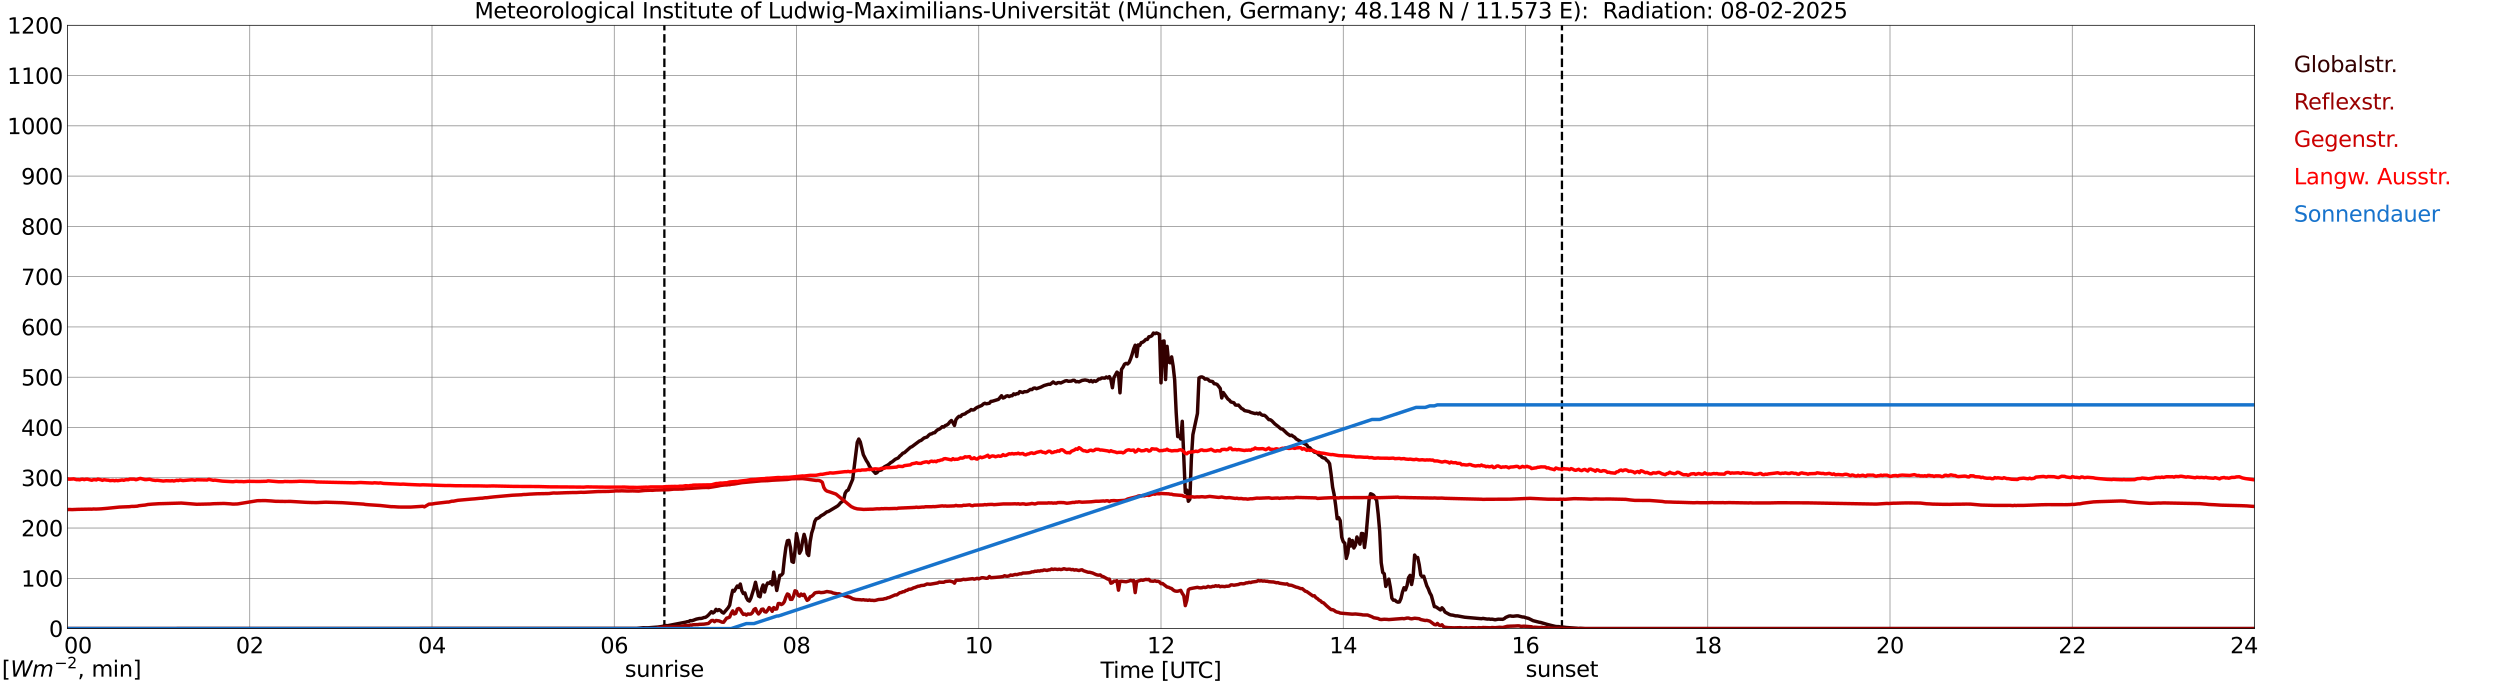 <?xml version="1.0" encoding="utf-8" standalone="no"?>
<!DOCTYPE svg PUBLIC "-//W3C//DTD SVG 1.1//EN"
  "http://www.w3.org/Graphics/SVG/1.1/DTD/svg11.dtd">
<svg xmlns:xlink="http://www.w3.org/1999/xlink" width="1085.4pt" height="296.64pt" viewBox="0 0 1085.4 296.64" xmlns="http://www.w3.org/2000/svg" version="1.1">
 <defs>
  <style type="text/css">*{stroke-linejoin: round; stroke-linecap: butt}</style>
 </defs>
 <g id="figure_1">
  <g id="patch_1">
   <path d="M 0 296.64 
L 1085.4 296.64 
L 1085.4 0 
L 0 0 
z
" style="fill: #ffffff"/>
  </g>
  <g id="axes_1">
   <g id="patch_2">
    <path d="M 29.306 272.909 
L 978.814 272.909 
L 978.814 10.976 
L 29.306 10.976 
z
" style="fill: #ffffff"/>
   </g>
   <g id="patch_3">
    <path d="M 978.814 272.909 
L 978.814 272.909 
L 978.814 10.976 
L 978.814 10.976 
z
" clip-path="url(#p00d06bb472)" style="fill: #d3d3d3; opacity: 0.25; stroke: #d3d3d3; stroke-linejoin: miter"/>
   </g>
   <g id="matplotlib.axis_1">
    <g id="xtick_1">
     <g id="line2d_1">
      <path d="M 29.306 272.909 
L 29.306 10.976 
" clip-path="url(#p00d06bb472)" style="fill: none; stroke: #808080; stroke-width: 0.3; stroke-linecap: square"/>
     </g>
     <g id="line2d_2"/>
     <g id="text_1">
      <!--    00 -->
      <g transform="translate(18.733 283.627) scale(0.095 -0.095)">
       <defs>
        <path id="DejaVuSans-20" transform="scale(0.016)"/>
        <path id="DejaVuSans-30" d="M 2034 4250 
Q 1547 4250 1301 3770 
Q 1056 3291 1056 2328 
Q 1056 1369 1301 889 
Q 1547 409 2034 409 
Q 2525 409 2770 889 
Q 3016 1369 3016 2328 
Q 3016 3291 2770 3770 
Q 2525 4250 2034 4250 
z
M 2034 4750 
Q 2819 4750 3233 4129 
Q 3647 3509 3647 2328 
Q 3647 1150 3233 529 
Q 2819 -91 2034 -91 
Q 1250 -91 836 529 
Q 422 1150 422 2328 
Q 422 3509 836 4129 
Q 1250 4750 2034 4750 
z
" transform="scale(0.016)"/>
       </defs>
       <use xlink:href="#DejaVuSans-20"/>
       <use xlink:href="#DejaVuSans-20" transform="translate(31.787 0)"/>
       <use xlink:href="#DejaVuSans-20" transform="translate(63.574 0)"/>
       <use xlink:href="#DejaVuSans-30" transform="translate(95.361 0)"/>
       <use xlink:href="#DejaVuSans-30" transform="translate(158.984 0)"/>
      </g>
     </g>
    </g>
    <g id="xtick_2">
     <g id="line2d_3">
      <path d="M 108.431 272.909 
L 108.431 10.976 
" clip-path="url(#p00d06bb472)" style="fill: none; stroke: #808080; stroke-width: 0.3; stroke-linecap: square"/>
     </g>
     <g id="line2d_4"/>
     <g id="text_2">
      <!-- 02 -->
      <g transform="translate(102.387 283.627) scale(0.095 -0.095)">
       <defs>
        <path id="DejaVuSans-32" d="M 1228 531 
L 3431 531 
L 3431 0 
L 469 0 
L 469 531 
Q 828 903 1448 1529 
Q 2069 2156 2228 2338 
Q 2531 2678 2651 2914 
Q 2772 3150 2772 3378 
Q 2772 3750 2511 3984 
Q 2250 4219 1831 4219 
Q 1534 4219 1204 4116 
Q 875 4013 500 3803 
L 500 4441 
Q 881 4594 1212 4672 
Q 1544 4750 1819 4750 
Q 2544 4750 2975 4387 
Q 3406 4025 3406 3419 
Q 3406 3131 3298 2873 
Q 3191 2616 2906 2266 
Q 2828 2175 2409 1742 
Q 1991 1309 1228 531 
z
" transform="scale(0.016)"/>
       </defs>
       <use xlink:href="#DejaVuSans-30"/>
       <use xlink:href="#DejaVuSans-32" transform="translate(63.623 0)"/>
      </g>
     </g>
    </g>
    <g id="xtick_3">
     <g id="line2d_5">
      <path d="M 187.557 272.909 
L 187.557 10.976 
" clip-path="url(#p00d06bb472)" style="fill: none; stroke: #808080; stroke-width: 0.3; stroke-linecap: square"/>
     </g>
     <g id="line2d_6"/>
     <g id="text_3">
      <!-- 04 -->
      <g transform="translate(181.513 283.627) scale(0.095 -0.095)">
       <defs>
        <path id="DejaVuSans-34" d="M 2419 4116 
L 825 1625 
L 2419 1625 
L 2419 4116 
z
M 2253 4666 
L 3047 4666 
L 3047 1625 
L 3713 1625 
L 3713 1100 
L 3047 1100 
L 3047 0 
L 2419 0 
L 2419 1100 
L 313 1100 
L 313 1709 
L 2253 4666 
z
" transform="scale(0.016)"/>
       </defs>
       <use xlink:href="#DejaVuSans-30"/>
       <use xlink:href="#DejaVuSans-34" transform="translate(63.623 0)"/>
      </g>
     </g>
    </g>
    <g id="xtick_4">
     <g id="line2d_7">
      <path d="M 266.683 272.909 
L 266.683 10.976 
" clip-path="url(#p00d06bb472)" style="fill: none; stroke: #808080; stroke-width: 0.3; stroke-linecap: square"/>
     </g>
     <g id="line2d_8"/>
     <g id="text_4">
      <!-- 06 -->
      <g transform="translate(260.638 283.627) scale(0.095 -0.095)">
       <defs>
        <path id="DejaVuSans-36" d="M 2113 2584 
Q 1688 2584 1439 2293 
Q 1191 2003 1191 1497 
Q 1191 994 1439 701 
Q 1688 409 2113 409 
Q 2538 409 2786 701 
Q 3034 994 3034 1497 
Q 3034 2003 2786 2293 
Q 2538 2584 2113 2584 
z
M 3366 4563 
L 3366 3988 
Q 3128 4100 2886 4159 
Q 2644 4219 2406 4219 
Q 1781 4219 1451 3797 
Q 1122 3375 1075 2522 
Q 1259 2794 1537 2939 
Q 1816 3084 2150 3084 
Q 2853 3084 3261 2657 
Q 3669 2231 3669 1497 
Q 3669 778 3244 343 
Q 2819 -91 2113 -91 
Q 1303 -91 875 529 
Q 447 1150 447 2328 
Q 447 3434 972 4092 
Q 1497 4750 2381 4750 
Q 2619 4750 2861 4703 
Q 3103 4656 3366 4563 
z
" transform="scale(0.016)"/>
       </defs>
       <use xlink:href="#DejaVuSans-30"/>
       <use xlink:href="#DejaVuSans-36" transform="translate(63.623 0)"/>
      </g>
     </g>
    </g>
    <g id="xtick_5">
     <g id="line2d_9">
      <path d="M 345.808 272.909 
L 345.808 10.976 
" clip-path="url(#p00d06bb472)" style="fill: none; stroke: #808080; stroke-width: 0.3; stroke-linecap: square"/>
     </g>
     <g id="line2d_10"/>
     <g id="text_5">
      <!-- 08 -->
      <g transform="translate(339.764 283.627) scale(0.095 -0.095)">
       <defs>
        <path id="DejaVuSans-38" d="M 2034 2216 
Q 1584 2216 1326 1975 
Q 1069 1734 1069 1313 
Q 1069 891 1326 650 
Q 1584 409 2034 409 
Q 2484 409 2743 651 
Q 3003 894 3003 1313 
Q 3003 1734 2745 1975 
Q 2488 2216 2034 2216 
z
M 1403 2484 
Q 997 2584 770 2862 
Q 544 3141 544 3541 
Q 544 4100 942 4425 
Q 1341 4750 2034 4750 
Q 2731 4750 3128 4425 
Q 3525 4100 3525 3541 
Q 3525 3141 3298 2862 
Q 3072 2584 2669 2484 
Q 3125 2378 3379 2068 
Q 3634 1759 3634 1313 
Q 3634 634 3220 271 
Q 2806 -91 2034 -91 
Q 1263 -91 848 271 
Q 434 634 434 1313 
Q 434 1759 690 2068 
Q 947 2378 1403 2484 
z
M 1172 3481 
Q 1172 3119 1398 2916 
Q 1625 2713 2034 2713 
Q 2441 2713 2670 2916 
Q 2900 3119 2900 3481 
Q 2900 3844 2670 4047 
Q 2441 4250 2034 4250 
Q 1625 4250 1398 4047 
Q 1172 3844 1172 3481 
z
" transform="scale(0.016)"/>
       </defs>
       <use xlink:href="#DejaVuSans-30"/>
       <use xlink:href="#DejaVuSans-38" transform="translate(63.623 0)"/>
      </g>
     </g>
    </g>
    <g id="xtick_6">
     <g id="line2d_11">
      <path d="M 424.934 272.909 
L 424.934 10.976 
" clip-path="url(#p00d06bb472)" style="fill: none; stroke: #808080; stroke-width: 0.3; stroke-linecap: square"/>
     </g>
     <g id="line2d_12"/>
     <g id="text_6">
      <!-- 10 -->
      <g transform="translate(418.89 283.627) scale(0.095 -0.095)">
       <defs>
        <path id="DejaVuSans-31" d="M 794 531 
L 1825 531 
L 1825 4091 
L 703 3866 
L 703 4441 
L 1819 4666 
L 2450 4666 
L 2450 531 
L 3481 531 
L 3481 0 
L 794 0 
L 794 531 
z
" transform="scale(0.016)"/>
       </defs>
       <use xlink:href="#DejaVuSans-31"/>
       <use xlink:href="#DejaVuSans-30" transform="translate(63.623 0)"/>
      </g>
     </g>
    </g>
    <g id="xtick_7">
     <g id="line2d_13">
      <path d="M 504.06 272.909 
L 504.06 10.976 
" clip-path="url(#p00d06bb472)" style="fill: none; stroke: #808080; stroke-width: 0.3; stroke-linecap: square"/>
     </g>
     <g id="line2d_14"/>
     <g id="text_7">
      <!-- 12 -->
      <g transform="translate(498.015 283.627) scale(0.095 -0.095)">
       <use xlink:href="#DejaVuSans-31"/>
       <use xlink:href="#DejaVuSans-32" transform="translate(63.623 0)"/>
      </g>
     </g>
    </g>
    <g id="xtick_8">
     <g id="line2d_15">
      <path d="M 583.185 272.909 
L 583.185 10.976 
" clip-path="url(#p00d06bb472)" style="fill: none; stroke: #808080; stroke-width: 0.3; stroke-linecap: square"/>
     </g>
     <g id="line2d_16"/>
     <g id="text_8">
      <!-- 14 -->
      <g transform="translate(577.141 283.627) scale(0.095 -0.095)">
       <use xlink:href="#DejaVuSans-31"/>
       <use xlink:href="#DejaVuSans-34" transform="translate(63.623 0)"/>
      </g>
     </g>
    </g>
    <g id="xtick_9">
     <g id="line2d_17">
      <path d="M 662.311 272.909 
L 662.311 10.976 
" clip-path="url(#p00d06bb472)" style="fill: none; stroke: #808080; stroke-width: 0.3; stroke-linecap: square"/>
     </g>
     <g id="line2d_18"/>
     <g id="text_9">
      <!-- 16 -->
      <g transform="translate(656.267 283.627) scale(0.095 -0.095)">
       <use xlink:href="#DejaVuSans-31"/>
       <use xlink:href="#DejaVuSans-36" transform="translate(63.623 0)"/>
      </g>
     </g>
    </g>
    <g id="xtick_10">
     <g id="line2d_19">
      <path d="M 741.437 272.909 
L 741.437 10.976 
" clip-path="url(#p00d06bb472)" style="fill: none; stroke: #808080; stroke-width: 0.3; stroke-linecap: square"/>
     </g>
     <g id="line2d_20"/>
     <g id="text_10">
      <!-- 18 -->
      <g transform="translate(735.392 283.627) scale(0.095 -0.095)">
       <use xlink:href="#DejaVuSans-31"/>
       <use xlink:href="#DejaVuSans-38" transform="translate(63.623 0)"/>
      </g>
     </g>
    </g>
    <g id="xtick_11">
     <g id="line2d_21">
      <path d="M 820.562 272.909 
L 820.562 10.976 
" clip-path="url(#p00d06bb472)" style="fill: none; stroke: #808080; stroke-width: 0.3; stroke-linecap: square"/>
     </g>
     <g id="line2d_22"/>
     <g id="text_11">
      <!-- 20 -->
      <g transform="translate(814.518 283.627) scale(0.095 -0.095)">
       <use xlink:href="#DejaVuSans-32"/>
       <use xlink:href="#DejaVuSans-30" transform="translate(63.623 0)"/>
      </g>
     </g>
    </g>
    <g id="xtick_12">
     <g id="line2d_23">
      <path d="M 899.688 272.909 
L 899.688 10.976 
" clip-path="url(#p00d06bb472)" style="fill: none; stroke: #808080; stroke-width: 0.3; stroke-linecap: square"/>
     </g>
     <g id="line2d_24"/>
     <g id="text_12">
      <!-- 22 -->
      <g transform="translate(893.644 283.627) scale(0.095 -0.095)">
       <use xlink:href="#DejaVuSans-32"/>
       <use xlink:href="#DejaVuSans-32" transform="translate(63.623 0)"/>
      </g>
     </g>
    </g>
    <g id="xtick_13">
     <g id="line2d_25">
      <path d="M 978.814 272.909 
L 978.814 10.976 
" clip-path="url(#p00d06bb472)" style="fill: none; stroke: #808080; stroke-width: 0.3; stroke-linecap: square"/>
     </g>
     <g id="line2d_26"/>
     <g id="text_13">
      <!-- 24    -->
      <g transform="translate(968.241 283.627) scale(0.095 -0.095)">
       <use xlink:href="#DejaVuSans-32"/>
       <use xlink:href="#DejaVuSans-34" transform="translate(63.623 0)"/>
       <use xlink:href="#DejaVuSans-20" transform="translate(127.246 0)"/>
       <use xlink:href="#DejaVuSans-20" transform="translate(159.033 0)"/>
       <use xlink:href="#DejaVuSans-20" transform="translate(190.82 0)"/>
      </g>
     </g>
    </g>
    <g id="text_14">
     <!-- Time [UTC] -->
     <g transform="translate(477.806 294.322) scale(0.095 -0.095)">
      <defs>
       <path id="DejaVuSans-54" d="M -19 4666 
L 3928 4666 
L 3928 4134 
L 2272 4134 
L 2272 0 
L 1638 0 
L 1638 4134 
L -19 4134 
L -19 4666 
z
" transform="scale(0.016)"/>
       <path id="DejaVuSans-69" d="M 603 3500 
L 1178 3500 
L 1178 0 
L 603 0 
L 603 3500 
z
M 603 4863 
L 1178 4863 
L 1178 4134 
L 603 4134 
L 603 4863 
z
" transform="scale(0.016)"/>
       <path id="DejaVuSans-6d" d="M 3328 2828 
Q 3544 3216 3844 3400 
Q 4144 3584 4550 3584 
Q 5097 3584 5394 3201 
Q 5691 2819 5691 2113 
L 5691 0 
L 5113 0 
L 5113 2094 
Q 5113 2597 4934 2840 
Q 4756 3084 4391 3084 
Q 3944 3084 3684 2787 
Q 3425 2491 3425 1978 
L 3425 0 
L 2847 0 
L 2847 2094 
Q 2847 2600 2669 2842 
Q 2491 3084 2119 3084 
Q 1678 3084 1418 2786 
Q 1159 2488 1159 1978 
L 1159 0 
L 581 0 
L 581 3500 
L 1159 3500 
L 1159 2956 
Q 1356 3278 1631 3431 
Q 1906 3584 2284 3584 
Q 2666 3584 2933 3390 
Q 3200 3197 3328 2828 
z
" transform="scale(0.016)"/>
       <path id="DejaVuSans-65" d="M 3597 1894 
L 3597 1613 
L 953 1613 
Q 991 1019 1311 708 
Q 1631 397 2203 397 
Q 2534 397 2845 478 
Q 3156 559 3463 722 
L 3463 178 
Q 3153 47 2828 -22 
Q 2503 -91 2169 -91 
Q 1331 -91 842 396 
Q 353 884 353 1716 
Q 353 2575 817 3079 
Q 1281 3584 2069 3584 
Q 2775 3584 3186 3129 
Q 3597 2675 3597 1894 
z
M 3022 2063 
Q 3016 2534 2758 2815 
Q 2500 3097 2075 3097 
Q 1594 3097 1305 2825 
Q 1016 2553 972 2059 
L 3022 2063 
z
" transform="scale(0.016)"/>
       <path id="DejaVuSans-5b" d="M 550 4863 
L 1875 4863 
L 1875 4416 
L 1125 4416 
L 1125 -397 
L 1875 -397 
L 1875 -844 
L 550 -844 
L 550 4863 
z
" transform="scale(0.016)"/>
       <path id="DejaVuSans-55" d="M 556 4666 
L 1191 4666 
L 1191 1831 
Q 1191 1081 1462 751 
Q 1734 422 2344 422 
Q 2950 422 3222 751 
Q 3494 1081 3494 1831 
L 3494 4666 
L 4128 4666 
L 4128 1753 
Q 4128 841 3676 375 
Q 3225 -91 2344 -91 
Q 1459 -91 1007 375 
Q 556 841 556 1753 
L 556 4666 
z
" transform="scale(0.016)"/>
       <path id="DejaVuSans-43" d="M 4122 4306 
L 4122 3641 
Q 3803 3938 3442 4084 
Q 3081 4231 2675 4231 
Q 1875 4231 1450 3742 
Q 1025 3253 1025 2328 
Q 1025 1406 1450 917 
Q 1875 428 2675 428 
Q 3081 428 3442 575 
Q 3803 722 4122 1019 
L 4122 359 
Q 3791 134 3420 21 
Q 3050 -91 2638 -91 
Q 1578 -91 968 557 
Q 359 1206 359 2328 
Q 359 3453 968 4101 
Q 1578 4750 2638 4750 
Q 3056 4750 3426 4639 
Q 3797 4528 4122 4306 
z
" transform="scale(0.016)"/>
       <path id="DejaVuSans-5d" d="M 1947 4863 
L 1947 -844 
L 622 -844 
L 622 -397 
L 1369 -397 
L 1369 4416 
L 622 4416 
L 622 4863 
L 1947 4863 
z
" transform="scale(0.016)"/>
      </defs>
      <use xlink:href="#DejaVuSans-54"/>
      <use xlink:href="#DejaVuSans-69" transform="translate(57.959 0)"/>
      <use xlink:href="#DejaVuSans-6d" transform="translate(85.742 0)"/>
      <use xlink:href="#DejaVuSans-65" transform="translate(183.154 0)"/>
      <use xlink:href="#DejaVuSans-20" transform="translate(244.678 0)"/>
      <use xlink:href="#DejaVuSans-5b" transform="translate(276.465 0)"/>
      <use xlink:href="#DejaVuSans-55" transform="translate(315.479 0)"/>
      <use xlink:href="#DejaVuSans-54" transform="translate(388.672 0)"/>
      <use xlink:href="#DejaVuSans-43" transform="translate(443.881 0)"/>
      <use xlink:href="#DejaVuSans-5d" transform="translate(513.705 0)"/>
     </g>
    </g>
   </g>
   <g id="matplotlib.axis_2">
    <g id="ytick_1">
     <g id="line2d_27">
      <path d="M 29.306 272.909 
L 978.814 272.909 
" clip-path="url(#p00d06bb472)" style="fill: none; stroke: #808080; stroke-width: 0.3; stroke-linecap: square"/>
     </g>
     <g id="line2d_28"/>
     <g id="text_15">
      <!-- 0 -->
      <g transform="translate(21.261 276.518) scale(0.095 -0.095)">
       <use xlink:href="#DejaVuSans-30"/>
      </g>
     </g>
    </g>
    <g id="ytick_2">
     <g id="line2d_29">
      <path d="M 29.306 251.081 
L 978.814 251.081 
" clip-path="url(#p00d06bb472)" style="fill: none; stroke: #808080; stroke-width: 0.3; stroke-linecap: square"/>
     </g>
     <g id="line2d_30"/>
     <g id="text_16">
      <!-- 100 -->
      <g transform="translate(9.173 254.69) scale(0.095 -0.095)">
       <use xlink:href="#DejaVuSans-31"/>
       <use xlink:href="#DejaVuSans-30" transform="translate(63.623 0)"/>
       <use xlink:href="#DejaVuSans-30" transform="translate(127.246 0)"/>
      </g>
     </g>
    </g>
    <g id="ytick_3">
     <g id="line2d_31">
      <path d="M 29.306 229.253 
L 978.814 229.253 
" clip-path="url(#p00d06bb472)" style="fill: none; stroke: #808080; stroke-width: 0.3; stroke-linecap: square"/>
     </g>
     <g id="line2d_32"/>
     <g id="text_17">
      <!-- 200 -->
      <g transform="translate(9.173 232.863) scale(0.095 -0.095)">
       <use xlink:href="#DejaVuSans-32"/>
       <use xlink:href="#DejaVuSans-30" transform="translate(63.623 0)"/>
       <use xlink:href="#DejaVuSans-30" transform="translate(127.246 0)"/>
      </g>
     </g>
    </g>
    <g id="ytick_4">
     <g id="line2d_33">
      <path d="M 29.306 207.426 
L 978.814 207.426 
" clip-path="url(#p00d06bb472)" style="fill: none; stroke: #808080; stroke-width: 0.3; stroke-linecap: square"/>
     </g>
     <g id="line2d_34"/>
     <g id="text_18">
      <!-- 300 -->
      <g transform="translate(9.173 211.035) scale(0.095 -0.095)">
       <defs>
        <path id="DejaVuSans-33" d="M 2597 2516 
Q 3050 2419 3304 2112 
Q 3559 1806 3559 1356 
Q 3559 666 3084 287 
Q 2609 -91 1734 -91 
Q 1441 -91 1130 -33 
Q 819 25 488 141 
L 488 750 
Q 750 597 1062 519 
Q 1375 441 1716 441 
Q 2309 441 2620 675 
Q 2931 909 2931 1356 
Q 2931 1769 2642 2001 
Q 2353 2234 1838 2234 
L 1294 2234 
L 1294 2753 
L 1863 2753 
Q 2328 2753 2575 2939 
Q 2822 3125 2822 3475 
Q 2822 3834 2567 4026 
Q 2313 4219 1838 4219 
Q 1578 4219 1281 4162 
Q 984 4106 628 3988 
L 628 4550 
Q 988 4650 1302 4700 
Q 1616 4750 1894 4750 
Q 2613 4750 3031 4423 
Q 3450 4097 3450 3541 
Q 3450 3153 3228 2886 
Q 3006 2619 2597 2516 
z
" transform="scale(0.016)"/>
       </defs>
       <use xlink:href="#DejaVuSans-33"/>
       <use xlink:href="#DejaVuSans-30" transform="translate(63.623 0)"/>
       <use xlink:href="#DejaVuSans-30" transform="translate(127.246 0)"/>
      </g>
     </g>
    </g>
    <g id="ytick_5">
     <g id="line2d_35">
      <path d="M 29.306 185.598 
L 978.814 185.598 
" clip-path="url(#p00d06bb472)" style="fill: none; stroke: #808080; stroke-width: 0.3; stroke-linecap: square"/>
     </g>
     <g id="line2d_36"/>
     <g id="text_19">
      <!-- 400 -->
      <g transform="translate(9.173 189.207) scale(0.095 -0.095)">
       <use xlink:href="#DejaVuSans-34"/>
       <use xlink:href="#DejaVuSans-30" transform="translate(63.623 0)"/>
       <use xlink:href="#DejaVuSans-30" transform="translate(127.246 0)"/>
      </g>
     </g>
    </g>
    <g id="ytick_6">
     <g id="line2d_37">
      <path d="M 29.306 163.77 
L 978.814 163.77 
" clip-path="url(#p00d06bb472)" style="fill: none; stroke: #808080; stroke-width: 0.3; stroke-linecap: square"/>
     </g>
     <g id="line2d_38"/>
     <g id="text_20">
      <!-- 500 -->
      <g transform="translate(9.173 167.379) scale(0.095 -0.095)">
       <defs>
        <path id="DejaVuSans-35" d="M 691 4666 
L 3169 4666 
L 3169 4134 
L 1269 4134 
L 1269 2991 
Q 1406 3038 1543 3061 
Q 1681 3084 1819 3084 
Q 2600 3084 3056 2656 
Q 3513 2228 3513 1497 
Q 3513 744 3044 326 
Q 2575 -91 1722 -91 
Q 1428 -91 1123 -41 
Q 819 9 494 109 
L 494 744 
Q 775 591 1075 516 
Q 1375 441 1709 441 
Q 2250 441 2565 725 
Q 2881 1009 2881 1497 
Q 2881 1984 2565 2268 
Q 2250 2553 1709 2553 
Q 1456 2553 1204 2497 
Q 953 2441 691 2322 
L 691 4666 
z
" transform="scale(0.016)"/>
       </defs>
       <use xlink:href="#DejaVuSans-35"/>
       <use xlink:href="#DejaVuSans-30" transform="translate(63.623 0)"/>
       <use xlink:href="#DejaVuSans-30" transform="translate(127.246 0)"/>
      </g>
     </g>
    </g>
    <g id="ytick_7">
     <g id="line2d_39">
      <path d="M 29.306 141.942 
L 978.814 141.942 
" clip-path="url(#p00d06bb472)" style="fill: none; stroke: #808080; stroke-width: 0.3; stroke-linecap: square"/>
     </g>
     <g id="line2d_40"/>
     <g id="text_21">
      <!-- 600 -->
      <g transform="translate(9.173 145.551) scale(0.095 -0.095)">
       <use xlink:href="#DejaVuSans-36"/>
       <use xlink:href="#DejaVuSans-30" transform="translate(63.623 0)"/>
       <use xlink:href="#DejaVuSans-30" transform="translate(127.246 0)"/>
      </g>
     </g>
    </g>
    <g id="ytick_8">
     <g id="line2d_41">
      <path d="M 29.306 120.114 
L 978.814 120.114 
" clip-path="url(#p00d06bb472)" style="fill: none; stroke: #808080; stroke-width: 0.3; stroke-linecap: square"/>
     </g>
     <g id="line2d_42"/>
     <g id="text_22">
      <!-- 700 -->
      <g transform="translate(9.173 123.724) scale(0.095 -0.095)">
       <defs>
        <path id="DejaVuSans-37" d="M 525 4666 
L 3525 4666 
L 3525 4397 
L 1831 0 
L 1172 0 
L 2766 4134 
L 525 4134 
L 525 4666 
z
" transform="scale(0.016)"/>
       </defs>
       <use xlink:href="#DejaVuSans-37"/>
       <use xlink:href="#DejaVuSans-30" transform="translate(63.623 0)"/>
       <use xlink:href="#DejaVuSans-30" transform="translate(127.246 0)"/>
      </g>
     </g>
    </g>
    <g id="ytick_9">
     <g id="line2d_43">
      <path d="M 29.306 98.287 
L 978.814 98.287 
" clip-path="url(#p00d06bb472)" style="fill: none; stroke: #808080; stroke-width: 0.3; stroke-linecap: square"/>
     </g>
     <g id="line2d_44"/>
     <g id="text_23">
      <!-- 800 -->
      <g transform="translate(9.173 101.896) scale(0.095 -0.095)">
       <use xlink:href="#DejaVuSans-38"/>
       <use xlink:href="#DejaVuSans-30" transform="translate(63.623 0)"/>
       <use xlink:href="#DejaVuSans-30" transform="translate(127.246 0)"/>
      </g>
     </g>
    </g>
    <g id="ytick_10">
     <g id="line2d_45">
      <path d="M 29.306 76.459 
L 978.814 76.459 
" clip-path="url(#p00d06bb472)" style="fill: none; stroke: #808080; stroke-width: 0.3; stroke-linecap: square"/>
     </g>
     <g id="line2d_46"/>
     <g id="text_24">
      <!-- 900 -->
      <g transform="translate(9.173 80.068) scale(0.095 -0.095)">
       <defs>
        <path id="DejaVuSans-39" d="M 703 97 
L 703 672 
Q 941 559 1184 500 
Q 1428 441 1663 441 
Q 2288 441 2617 861 
Q 2947 1281 2994 2138 
Q 2813 1869 2534 1725 
Q 2256 1581 1919 1581 
Q 1219 1581 811 2004 
Q 403 2428 403 3163 
Q 403 3881 828 4315 
Q 1253 4750 1959 4750 
Q 2769 4750 3195 4129 
Q 3622 3509 3622 2328 
Q 3622 1225 3098 567 
Q 2575 -91 1691 -91 
Q 1453 -91 1209 -44 
Q 966 3 703 97 
z
M 1959 2075 
Q 2384 2075 2632 2365 
Q 2881 2656 2881 3163 
Q 2881 3666 2632 3958 
Q 2384 4250 1959 4250 
Q 1534 4250 1286 3958 
Q 1038 3666 1038 3163 
Q 1038 2656 1286 2365 
Q 1534 2075 1959 2075 
z
" transform="scale(0.016)"/>
       </defs>
       <use xlink:href="#DejaVuSans-39"/>
       <use xlink:href="#DejaVuSans-30" transform="translate(63.623 0)"/>
       <use xlink:href="#DejaVuSans-30" transform="translate(127.246 0)"/>
      </g>
     </g>
    </g>
    <g id="ytick_11">
     <g id="line2d_47">
      <path d="M 29.306 54.631 
L 978.814 54.631 
" clip-path="url(#p00d06bb472)" style="fill: none; stroke: #808080; stroke-width: 0.3; stroke-linecap: square"/>
     </g>
     <g id="line2d_48"/>
     <g id="text_25">
      <!-- 1000 -->
      <g transform="translate(3.128 58.24) scale(0.095 -0.095)">
       <use xlink:href="#DejaVuSans-31"/>
       <use xlink:href="#DejaVuSans-30" transform="translate(63.623 0)"/>
       <use xlink:href="#DejaVuSans-30" transform="translate(127.246 0)"/>
       <use xlink:href="#DejaVuSans-30" transform="translate(190.869 0)"/>
      </g>
     </g>
    </g>
    <g id="ytick_12">
     <g id="line2d_49">
      <path d="M 29.306 32.803 
L 978.814 32.803 
" clip-path="url(#p00d06bb472)" style="fill: none; stroke: #808080; stroke-width: 0.3; stroke-linecap: square"/>
     </g>
     <g id="line2d_50"/>
     <g id="text_26">
      <!-- 1100 -->
      <g transform="translate(3.128 36.413) scale(0.095 -0.095)">
       <use xlink:href="#DejaVuSans-31"/>
       <use xlink:href="#DejaVuSans-31" transform="translate(63.623 0)"/>
       <use xlink:href="#DejaVuSans-30" transform="translate(127.246 0)"/>
       <use xlink:href="#DejaVuSans-30" transform="translate(190.869 0)"/>
      </g>
     </g>
    </g>
    <g id="ytick_13">
     <g id="line2d_51">
      <path d="M 29.306 10.976 
L 978.814 10.976 
" clip-path="url(#p00d06bb472)" style="fill: none; stroke: #808080; stroke-width: 0.3; stroke-linecap: square"/>
     </g>
     <g id="line2d_52"/>
     <g id="text_27">
      <!-- 1200 -->
      <g transform="translate(3.128 14.585) scale(0.095 -0.095)">
       <use xlink:href="#DejaVuSans-31"/>
       <use xlink:href="#DejaVuSans-32" transform="translate(63.623 0)"/>
       <use xlink:href="#DejaVuSans-30" transform="translate(127.246 0)"/>
       <use xlink:href="#DejaVuSans-30" transform="translate(190.869 0)"/>
      </g>
     </g>
    </g>
   </g>
   <g id="line2d_53">
    <path d="M 288.442 272.909 
L 288.442 10.976 
" clip-path="url(#p00d06bb472)" style="fill: none; stroke-dasharray: 3.7,1.6; stroke-dashoffset: 0; stroke: #000000"/>
   </g>
   <g id="line2d_54">
    <path d="M 678.136 272.909 
L 678.136 10.976 
" clip-path="url(#p00d06bb472)" style="fill: none; stroke-dasharray: 3.7,1.6; stroke-dashoffset: 0; stroke: #000000"/>
   </g>
   <g id="line2d_55">
    <path d="M 29.306 272.909 
L 276.573 272.841 
L 279.211 272.536 
L 281.189 272.577 
L 285.805 272.232 
L 287.783 271.929 
L 288.442 271.645 
L 289.102 271.584 
L 289.761 271.665 
L 297.674 270.124 
L 298.333 269.923 
L 298.992 269.862 
L 299.652 269.436 
L 300.311 269.497 
L 300.971 269.314 
L 302.289 268.807 
L 303.608 268.524 
L 304.267 268.524 
L 304.927 268.382 
L 305.586 268.118 
L 306.246 268.037 
L 306.905 267.631 
L 307.564 267.044 
L 308.883 265.564 
L 309.543 266.131 
L 310.202 265.666 
L 310.861 264.551 
L 311.521 265.118 
L 312.18 264.673 
L 312.839 265.077 
L 313.499 265.828 
L 314.158 266.173 
L 316.136 263.861 
L 316.796 262.748 
L 317.455 259.12 
L 318.114 256.302 
L 318.774 256.686 
L 320.093 254.419 
L 320.752 255.045 
L 321.411 253.567 
L 322.071 256.444 
L 322.73 257.701 
L 323.39 257.418 
L 324.049 259.463 
L 324.708 260.598 
L 325.368 260.965 
L 326.027 259.627 
L 327.346 255.409 
L 328.005 252.797 
L 329.324 258.775 
L 329.983 259.12 
L 330.643 255.776 
L 331.302 253.971 
L 331.961 257.031 
L 332.621 254.499 
L 333.28 253.12 
L 333.94 253.262 
L 334.599 252.513 
L 335.258 253.932 
L 335.918 248.379 
L 337.236 256.363 
L 338.555 249.798 
L 339.215 249.695 
L 339.874 248.946 
L 340.533 242.662 
L 341.193 237.696 
L 341.852 234.778 
L 342.512 234.597 
L 343.171 237.718 
L 343.83 243.797 
L 344.49 244.142 
L 345.149 239.034 
L 345.808 231.657 
L 346.468 234.942 
L 347.127 240.189 
L 347.787 238.912 
L 348.446 234.961 
L 349.105 232.001 
L 349.765 234.352 
L 350.424 240.272 
L 351.083 241.182 
L 351.743 235.142 
L 352.402 231.414 
L 353.062 229.386 
L 353.721 226.409 
L 354.38 225.274 
L 355.04 225.03 
L 355.699 224.665 
L 356.359 223.997 
L 357.677 223.266 
L 358.996 222.233 
L 359.655 222.072 
L 363.612 219.699 
L 364.271 219.092 
L 364.93 218.28 
L 365.59 217.794 
L 366.249 217.145 
L 366.909 214.188 
L 367.568 213.114 
L 368.227 212.769 
L 369.546 209.648 
L 370.206 208.087 
L 372.184 192.054 
L 372.843 190.616 
L 373.502 191.893 
L 374.821 197.407 
L 376.14 200 
L 376.799 200.973 
L 377.459 202.372 
L 378.118 203.385 
L 379.437 204.763 
L 380.096 205.513 
L 380.756 205.208 
L 381.415 204.357 
L 382.734 204.014 
L 383.393 203.202 
L 384.053 202.634 
L 385.371 201.947 
L 386.031 201.48 
L 386.69 200.851 
L 387.349 200.506 
L 388.668 199.413 
L 389.987 198.804 
L 390.646 198.013 
L 391.306 197.487 
L 391.965 196.758 
L 392.624 196.555 
L 395.262 194.204 
L 395.921 193.921 
L 399.218 191.448 
L 399.878 191.225 
L 401.196 190.151 
L 402.515 189.725 
L 403.175 188.994 
L 403.834 188.468 
L 404.493 188.368 
L 405.153 187.942 
L 405.812 187.859 
L 406.471 187.11 
L 407.131 186.563 
L 407.79 186.32 
L 408.45 185.853 
L 409.109 185.246 
L 409.768 185.408 
L 410.428 184.74 
L 411.087 184.515 
L 411.746 184.009 
L 412.406 183.157 
L 413.065 182.57 
L 413.725 183.502 
L 414.384 184.718 
L 415.043 182.186 
L 415.703 181.354 
L 416.362 180.745 
L 417.022 180.868 
L 417.681 180.058 
L 419 179.672 
L 419.659 179.104 
L 420.978 178.416 
L 421.637 177.807 
L 422.297 178.03 
L 422.956 177.869 
L 423.615 177.26 
L 424.275 176.856 
L 426.253 176.024 
L 426.912 175.395 
L 427.572 175.072 
L 428.231 175.315 
L 429.55 175.072 
L 430.209 174.28 
L 430.869 174.199 
L 433.506 173.389 
L 434.825 171.809 
L 435.484 172.802 
L 436.144 172.558 
L 436.803 171.99 
L 437.462 171.829 
L 438.122 172.174 
L 438.781 171.829 
L 439.44 171.809 
L 440.1 170.997 
L 440.759 171.303 
L 441.419 170.897 
L 442.078 170.916 
L 442.737 170.026 
L 444.056 170.43 
L 444.716 170.045 
L 445.375 170.065 
L 446.034 169.965 
L 447.353 169.072 
L 448.012 169.153 
L 448.672 168.566 
L 449.331 168.443 
L 449.991 168.769 
L 451.969 168.059 
L 453.287 167.391 
L 455.266 166.824 
L 455.925 166.863 
L 457.244 165.831 
L 457.903 166.315 
L 458.563 166.56 
L 459.222 166.134 
L 459.881 166.092 
L 460.541 166.276 
L 462.519 165.363 
L 463.178 165.263 
L 463.838 165.547 
L 465.156 165.444 
L 465.816 165.121 
L 466.475 165.141 
L 467.134 165.748 
L 467.794 165.647 
L 468.453 165.809 
L 469.772 165.18 
L 471.091 164.957 
L 472.409 165.222 
L 473.069 165.647 
L 473.728 165.202 
L 474.388 165.809 
L 475.047 165.302 
L 475.706 165.586 
L 476.366 165.18 
L 477.025 164.554 
L 477.685 164.532 
L 478.344 164.087 
L 479.663 164.187 
L 480.322 163.681 
L 480.981 164.106 
L 481.641 163.519 
L 482.3 164.816 
L 482.96 168.343 
L 483.619 163.964 
L 484.938 161.552 
L 485.597 162.12 
L 486.256 170.552 
L 486.916 160.378 
L 487.575 159.404 
L 488.235 158.088 
L 488.894 157.763 
L 489.553 158.027 
L 490.213 157.357 
L 490.872 155.796 
L 491.532 153.832 
L 492.191 151.481 
L 492.85 149.879 
L 493.51 154.784 
L 494.169 149.737 
L 494.828 149.981 
L 495.488 148.744 
L 496.147 148.563 
L 496.807 148.056 
L 497.466 147.366 
L 498.125 147.366 
L 498.785 146.212 
L 499.444 146.109 
L 500.103 145.764 
L 500.763 144.59 
L 501.422 144.874 
L 502.082 144.57 
L 502.741 144.813 
L 503.4 145.197 
L 504.06 166.215 
L 504.719 148.218 
L 505.379 148.034 
L 506.038 164.796 
L 506.697 150.366 
L 507.357 157.176 
L 508.016 157.521 
L 508.675 154.945 
L 509.335 158.998 
L 509.994 164.938 
L 510.654 179.126 
L 511.313 189.542 
L 511.972 189.158 
L 512.632 190.577 
L 513.291 182.915 
L 514.61 213.782 
L 515.269 212.789 
L 515.929 217.632 
L 516.588 216.781 
L 517.247 199.087 
L 517.907 188.71 
L 519.885 179.49 
L 520.544 164.128 
L 521.204 163.702 
L 521.863 163.641 
L 522.522 163.964 
L 523.182 164.613 
L 523.841 164.492 
L 524.501 164.776 
L 525.16 165.425 
L 526.479 165.667 
L 527.138 166.599 
L 527.797 166.66 
L 528.457 166.944 
L 529.776 168.646 
L 530.435 172.78 
L 531.094 170.43 
L 533.073 173.228 
L 533.732 173.713 
L 534.391 174.505 
L 535.71 174.869 
L 536.369 175.841 
L 537.029 175.924 
L 537.688 175.863 
L 539.007 177.34 
L 539.666 177.646 
L 540.326 178.275 
L 542.304 178.659 
L 542.963 179.023 
L 544.941 179.571 
L 545.601 179.388 
L 546.26 179.733 
L 546.919 179.307 
L 547.579 180.016 
L 548.238 180.3 
L 548.898 180.281 
L 549.557 180.745 
L 550.876 182.186 
L 551.535 182.245 
L 552.195 182.712 
L 553.513 184.07 
L 554.832 185.083 
L 556.151 186.218 
L 556.81 186.298 
L 558.788 188.184 
L 560.107 189.116 
L 560.766 188.935 
L 561.426 189.461 
L 562.085 189.826 
L 562.745 190.577 
L 567.36 193.189 
L 568.02 194.204 
L 568.679 194.405 
L 569.338 195.257 
L 569.998 195.663 
L 570.657 196.311 
L 571.317 196.413 
L 571.976 196.778 
L 572.635 197.507 
L 573.295 197.81 
L 573.954 198.5 
L 574.613 198.825 
L 575.273 198.926 
L 575.932 199.777 
L 576.592 200.303 
L 577.251 201.296 
L 577.91 205.959 
L 578.57 211.553 
L 579.229 214.714 
L 579.889 219.477 
L 580.548 225.213 
L 581.207 224.746 
L 581.867 226.042 
L 582.526 233.217 
L 583.185 235.184 
L 583.845 235.832 
L 584.504 242.439 
L 585.164 240.169 
L 585.823 234.068 
L 586.482 237.07 
L 587.142 234.677 
L 587.801 237.919 
L 588.46 236.745 
L 589.12 233.136 
L 590.439 236.258 
L 591.098 231.598 
L 591.757 231.698 
L 592.417 237.718 
L 593.076 232.711 
L 594.395 217.004 
L 595.054 214.369 
L 595.714 214.633 
L 596.373 215.039 
L 597.692 217.309 
L 598.351 223.166 
L 599.011 230.685 
L 599.67 244.304 
L 600.329 248.54 
L 600.989 249.127 
L 601.648 254.6 
L 602.967 251.439 
L 603.626 254.945 
L 604.286 259.707 
L 604.945 260.578 
L 605.604 260.559 
L 606.264 261.165 
L 606.923 261.449 
L 607.582 261.329 
L 608.242 259.849 
L 608.901 257.053 
L 609.561 255.167 
L 610.22 256.099 
L 610.879 254.216 
L 611.539 250.81 
L 612.198 249.798 
L 612.858 253.768 
L 613.517 250.262 
L 614.176 240.981 
L 614.836 242.114 
L 615.495 242.033 
L 616.154 245.116 
L 616.814 249.614 
L 617.473 250.424 
L 618.133 250.162 
L 619.451 254.336 
L 620.111 255.634 
L 620.77 257.376 
L 621.429 258.553 
L 622.748 263.377 
L 623.408 263.477 
L 625.386 264.815 
L 626.045 263.883 
L 626.705 264.571 
L 627.364 265.727 
L 629.342 266.801 
L 630.001 267.004 
L 630.661 267.063 
L 631.98 267.389 
L 632.639 267.369 
L 635.936 267.976 
L 643.189 268.624 
L 643.848 268.482 
L 645.167 268.705 
L 645.827 268.788 
L 646.486 268.727 
L 647.145 268.868 
L 647.805 268.807 
L 649.123 269.071 
L 650.442 268.827 
L 652.42 268.888 
L 653.08 268.585 
L 653.739 268.056 
L 655.058 267.489 
L 655.717 267.389 
L 656.377 267.53 
L 657.036 267.55 
L 658.355 267.389 
L 659.014 267.369 
L 660.992 267.875 
L 661.652 267.895 
L 662.311 268.159 
L 663.63 268.482 
L 665.608 269.475 
L 668.246 270.145 
L 668.905 270.246 
L 671.542 271.036 
L 673.521 271.542 
L 675.499 272.009 
L 676.817 272.051 
L 677.477 272.193 
L 678.136 272.171 
L 680.114 272.435 
L 684.73 272.78 
L 685.389 272.861 
L 686.049 272.78 
L 688.027 272.9 
L 978.154 272.909 
L 978.154 272.909 
" clip-path="url(#p00d06bb472)" style="fill: none; stroke: #330000; stroke-width: 1.5; stroke-linecap: square"/>
   </g>
   <g id="line2d_56">
    <path d="M 29.306 272.909 
L 285.145 272.909 
L 285.805 272.464 
L 287.124 272.402 
L 289.102 272.099 
L 290.42 272.18 
L 291.739 272.119 
L 293.058 272.058 
L 295.036 272.038 
L 297.674 271.593 
L 298.992 271.654 
L 299.652 271.328 
L 300.311 271.409 
L 300.971 271.228 
L 302.289 271.187 
L 302.949 271.187 
L 303.608 271.064 
L 305.586 270.984 
L 307.564 270.68 
L 308.883 269.423 
L 309.543 269.362 
L 310.202 269.91 
L 310.861 269.384 
L 312.18 269.565 
L 313.499 270.132 
L 314.158 270.152 
L 315.477 268.369 
L 316.136 268.207 
L 316.796 267.884 
L 317.455 266.323 
L 318.114 265.228 
L 318.774 266.566 
L 319.433 266.282 
L 320.093 264.437 
L 320.752 264.173 
L 321.411 264.68 
L 322.071 265.856 
L 322.73 266.749 
L 323.39 266.585 
L 324.049 267.033 
L 324.708 266.546 
L 325.368 266.646 
L 326.027 266.585 
L 326.686 265.957 
L 327.346 264.64 
L 328.005 264.234 
L 328.665 265.714 
L 329.324 266.566 
L 329.983 265.815 
L 330.643 264.56 
L 331.302 264.437 
L 331.961 265.553 
L 332.621 265.734 
L 333.28 264.905 
L 333.94 263.789 
L 334.599 264.357 
L 335.258 265.411 
L 335.918 263.789 
L 336.577 264.479 
L 337.236 264.357 
L 337.896 262.045 
L 338.555 262.006 
L 339.215 262.471 
L 339.874 262.128 
L 340.533 261.235 
L 341.193 259.249 
L 341.852 257.872 
L 342.512 258.217 
L 343.171 260.223 
L 343.83 260.223 
L 344.49 258.865 
L 345.149 256.492 
L 345.808 256.737 
L 346.468 258.417 
L 347.127 258.823 
L 347.787 257.891 
L 348.446 258.52 
L 349.105 258.014 
L 349.765 259.472 
L 350.424 260.648 
L 351.083 260.242 
L 351.743 259.087 
L 352.402 258.843 
L 353.062 258.297 
L 353.721 257.466 
L 354.38 257.263 
L 355.699 257.121 
L 356.359 257.304 
L 357.677 257.182 
L 358.996 256.817 
L 360.974 257.121 
L 361.634 257.446 
L 363.612 257.83 
L 364.271 257.791 
L 365.59 258.275 
L 366.909 258.762 
L 368.227 259.107 
L 368.887 259.249 
L 370.206 259.939 
L 371.524 260.262 
L 373.502 260.384 
L 374.162 260.465 
L 374.821 260.364 
L 375.481 260.526 
L 376.14 260.506 
L 376.799 260.648 
L 377.459 260.484 
L 378.118 260.648 
L 378.777 260.626 
L 379.437 260.729 
L 380.096 260.648 
L 381.415 260.284 
L 383.393 260.142 
L 384.053 259.917 
L 384.712 259.858 
L 385.371 259.533 
L 386.031 259.411 
L 388.668 258.275 
L 389.328 258.297 
L 390.646 257.343 
L 391.306 257.243 
L 391.965 256.918 
L 392.624 256.857 
L 393.284 256.372 
L 393.943 256.25 
L 394.603 255.805 
L 395.262 255.824 
L 395.921 255.602 
L 396.581 255.237 
L 397.24 255.073 
L 398.559 254.528 
L 399.218 254.467 
L 399.878 254.222 
L 401.196 254.102 
L 402.515 253.534 
L 403.834 253.655 
L 407.131 253.087 
L 407.79 252.722 
L 408.45 252.803 
L 409.768 252.784 
L 410.428 252.461 
L 412.406 252.277 
L 413.725 252.622 
L 414.384 253.19 
L 415.043 251.913 
L 417.022 251.871 
L 418.34 251.507 
L 419 251.629 
L 422.297 251.223 
L 422.956 251.467 
L 424.275 251.081 
L 424.934 251.326 
L 426.253 250.817 
L 426.912 250.839 
L 428.231 251.081 
L 428.89 251 
L 429.55 250.291 
L 430.209 250.817 
L 432.187 250.675 
L 434.165 250.494 
L 435.484 250.311 
L 436.144 249.946 
L 436.803 250.149 
L 437.462 250.19 
L 438.122 250.007 
L 438.781 249.643 
L 439.44 249.784 
L 440.759 249.4 
L 441.419 249.501 
L 442.737 249.117 
L 443.397 249.156 
L 444.056 248.811 
L 445.375 248.772 
L 446.694 248.669 
L 447.353 248.549 
L 448.012 248.265 
L 448.672 248.265 
L 449.331 248.001 
L 449.991 248.04 
L 450.65 247.859 
L 451.309 247.94 
L 451.969 247.717 
L 452.628 247.737 
L 453.287 247.434 
L 454.606 247.676 
L 455.266 247.434 
L 455.925 247.392 
L 456.584 247.028 
L 457.244 247.25 
L 457.903 247.069 
L 459.222 247.25 
L 459.881 247.108 
L 460.541 247.292 
L 461.2 247.17 
L 461.859 246.905 
L 463.178 247.231 
L 463.838 247.108 
L 464.497 247.108 
L 465.156 247.353 
L 465.816 247.231 
L 466.475 247.534 
L 467.134 247.373 
L 468.453 247.717 
L 469.113 247.473 
L 469.772 247.373 
L 470.431 247.798 
L 472.409 248.446 
L 473.069 248.446 
L 474.388 248.791 
L 475.706 249.4 
L 476.366 249.623 
L 477.025 249.723 
L 477.685 249.601 
L 478.344 250.19 
L 479.003 250.352 
L 480.981 251.446 
L 481.641 251.426 
L 482.3 253.209 
L 482.96 252.987 
L 483.619 252.297 
L 484.278 252.338 
L 484.938 252.094 
L 485.597 256.23 
L 486.256 252.399 
L 486.916 252.358 
L 488.894 252.581 
L 490.213 252.236 
L 490.872 251.952 
L 491.532 252.216 
L 492.191 252.035 
L 492.85 257.282 
L 493.51 252.48 
L 495.488 251.81 
L 496.147 251.952 
L 497.466 251.548 
L 498.125 251.649 
L 498.785 251.548 
L 499.444 252.236 
L 500.763 252.358 
L 501.422 252.135 
L 502.082 252.419 
L 502.741 252.358 
L 503.4 252.642 
L 504.06 253.412 
L 504.719 253.331 
L 506.697 254.87 
L 507.357 254.973 
L 508.016 255.318 
L 508.675 255.521 
L 509.335 256.128 
L 509.994 256.534 
L 510.654 256.675 
L 511.313 256.675 
L 512.632 256.311 
L 513.291 257.627 
L 513.95 258.581 
L 514.61 262.938 
L 515.269 260.648 
L 515.929 256.108 
L 516.588 255.621 
L 517.907 255.357 
L 519.885 254.993 
L 520.544 255.176 
L 521.204 255.237 
L 521.863 255.176 
L 522.522 254.912 
L 523.182 255.095 
L 523.841 254.953 
L 524.501 254.589 
L 525.16 254.831 
L 525.819 254.811 
L 526.479 254.567 
L 527.138 254.589 
L 527.797 254.283 
L 528.457 254.506 
L 529.116 254.325 
L 529.776 254.731 
L 530.435 254.567 
L 531.754 254.689 
L 532.413 254.506 
L 533.073 254.528 
L 533.732 254.425 
L 534.391 253.919 
L 535.051 253.938 
L 535.71 254.08 
L 537.029 253.858 
L 537.688 253.757 
L 538.348 253.473 
L 539.007 253.393 
L 539.666 253.473 
L 540.326 253.371 
L 540.985 253.067 
L 541.644 253.048 
L 542.304 252.803 
L 542.963 252.945 
L 543.623 252.703 
L 545.601 252.419 
L 546.26 252.035 
L 546.919 252.236 
L 547.579 252.094 
L 548.238 252.297 
L 548.898 252.216 
L 549.557 252.358 
L 550.216 252.358 
L 550.876 252.541 
L 552.195 252.642 
L 552.854 252.661 
L 554.173 253.006 
L 554.832 252.945 
L 555.491 253.209 
L 556.81 253.412 
L 558.129 253.596 
L 558.788 253.473 
L 559.448 253.98 
L 560.766 254.122 
L 562.745 254.912 
L 563.404 255.034 
L 564.723 255.56 
L 565.382 255.56 
L 566.701 256.675 
L 567.36 256.857 
L 569.998 258.723 
L 570.657 258.642 
L 571.317 259.491 
L 571.976 259.878 
L 572.635 260.506 
L 573.295 260.851 
L 573.954 261.519 
L 574.613 261.722 
L 575.932 262.999 
L 577.91 264.68 
L 578.57 264.702 
L 579.229 265.005 
L 579.889 265.511 
L 580.548 265.756 
L 581.207 265.876 
L 581.867 266.181 
L 587.142 266.646 
L 588.46 266.566 
L 591.098 266.849 
L 591.757 266.991 
L 593.736 267.011 
L 595.714 267.801 
L 596.373 268.187 
L 598.351 268.532 
L 599.011 268.897 
L 599.67 268.978 
L 600.989 268.855 
L 602.307 268.917 
L 602.967 268.997 
L 608.901 268.532 
L 609.561 268.633 
L 610.879 268.329 
L 611.539 268.329 
L 612.198 268.572 
L 612.858 268.674 
L 614.176 268.41 
L 616.154 268.613 
L 616.814 268.978 
L 618.792 269.403 
L 619.451 269.322 
L 620.77 269.687 
L 622.748 271.145 
L 623.408 271.267 
L 624.067 270.661 
L 624.726 271.39 
L 625.386 271.593 
L 626.045 271.248 
L 626.705 272.058 
L 627.364 272.322 
L 628.683 272.483 
L 631.32 272.586 
L 633.958 272.503 
L 635.276 272.645 
L 636.595 272.544 
L 637.255 272.645 
L 639.233 272.525 
L 640.552 272.564 
L 641.211 272.645 
L 641.87 272.503 
L 643.189 272.564 
L 643.848 272.444 
L 647.145 272.564 
L 647.805 272.444 
L 649.123 272.525 
L 651.102 272.341 
L 652.42 272.444 
L 654.399 271.916 
L 655.717 271.855 
L 657.695 271.796 
L 659.014 271.713 
L 659.674 271.754 
L 660.333 271.957 
L 661.652 271.855 
L 664.949 272.119 
L 665.608 272.383 
L 666.267 272.302 
L 668.246 272.444 
L 669.564 272.383 
L 670.224 272.525 
L 671.542 272.525 
L 674.18 272.787 
L 678.136 272.806 
L 679.455 272.909 
L 978.154 272.909 
L 978.154 272.909 
" clip-path="url(#p00d06bb472)" style="fill: none; stroke: #990000; stroke-width: 1.5; stroke-linecap: square"/>
   </g>
   <g id="line2d_57">
    <path d="M 29.306 221.24 
L 29.965 221.194 
L 31.284 221.245 
L 33.921 221.136 
L 39.197 221.035 
L 39.856 221.068 
L 40.515 220.989 
L 41.834 221.02 
L 43.812 220.93 
L 46.45 220.703 
L 51.725 220.164 
L 53.703 220.075 
L 56.34 219.976 
L 57 219.874 
L 58.319 219.85 
L 59.637 219.752 
L 60.297 219.57 
L 62.275 219.343 
L 62.934 219.293 
L 64.253 219.023 
L 66.231 218.861 
L 67.55 218.783 
L 68.869 218.695 
L 70.847 218.643 
L 78.759 218.409 
L 85.353 218.929 
L 87.331 218.889 
L 91.288 218.8 
L 92.606 218.697 
L 97.222 218.577 
L 99.86 218.734 
L 101.178 218.859 
L 103.156 218.791 
L 111.728 217.386 
L 115.025 217.331 
L 117.663 217.484 
L 119.641 217.65 
L 123.597 217.709 
L 126.235 217.691 
L 132.829 218.093 
L 135.466 218.182 
L 137.444 218.211 
L 141.4 218.025 
L 148.654 218.254 
L 157.885 218.872 
L 158.544 219.007 
L 159.863 219.125 
L 165.138 219.47 
L 169.754 219.966 
L 171.073 219.996 
L 173.051 220.127 
L 175.029 220.151 
L 178.326 220.149 
L 183.601 219.808 
L 184.26 220.059 
L 186.238 218.876 
L 187.557 218.822 
L 188.876 218.588 
L 194.151 217.979 
L 194.81 217.968 
L 196.129 217.613 
L 196.788 217.608 
L 198.767 217.215 
L 204.701 216.676 
L 206.02 216.584 
L 207.339 216.445 
L 208.657 216.312 
L 209.317 216.309 
L 210.635 216.102 
L 211.295 216.1 
L 212.614 215.927 
L 214.592 215.711 
L 222.504 215.004 
L 226.461 214.81 
L 227.12 214.699 
L 228.439 214.659 
L 229.757 214.548 
L 233.054 214.378 
L 238.329 214.282 
L 240.308 214.024 
L 241.626 214.081 
L 245.583 213.921 
L 247.561 213.871 
L 248.88 213.83 
L 250.198 213.839 
L 252.176 213.723 
L 253.495 213.758 
L 259.43 213.417 
L 264.045 213.352 
L 266.683 213.203 
L 267.342 213.105 
L 268.661 213.136 
L 269.98 213.09 
L 272.617 213.184 
L 274.595 213.123 
L 277.233 213.221 
L 279.87 212.937 
L 282.508 212.837 
L 283.167 212.885 
L 284.486 212.762 
L 285.805 212.73 
L 290.42 212.594 
L 292.399 212.378 
L 296.355 212.332 
L 297.674 212.16 
L 304.927 211.688 
L 306.905 211.625 
L 307.564 211.699 
L 311.521 211.053 
L 312.839 210.774 
L 314.818 210.527 
L 315.477 210.558 
L 316.136 210.431 
L 316.796 210.433 
L 317.455 210.259 
L 318.774 210.137 
L 322.071 209.556 
L 330.643 208.755 
L 333.28 208.683 
L 335.258 208.502 
L 341.852 208.159 
L 343.83 207.851 
L 345.149 207.834 
L 347.787 207.801 
L 348.446 207.786 
L 350.424 208.032 
L 351.743 208.235 
L 354.38 208.609 
L 355.04 208.571 
L 355.699 208.648 
L 356.359 208.914 
L 357.018 209.405 
L 357.677 211.651 
L 358.337 212.703 
L 358.996 213.206 
L 360.315 213.603 
L 362.952 214.513 
L 369.546 219.937 
L 370.865 220.564 
L 372.184 220.935 
L 374.162 221.088 
L 374.821 221.168 
L 378.118 221.064 
L 378.777 221.088 
L 380.756 220.909 
L 382.074 220.937 
L 382.734 220.83 
L 383.393 220.88 
L 384.053 220.804 
L 386.031 220.836 
L 388.668 220.743 
L 389.328 220.802 
L 389.987 220.618 
L 397.24 220.3 
L 397.899 220.175 
L 398.559 220.304 
L 400.537 220.134 
L 401.196 220.142 
L 401.856 219.996 
L 404.493 220.003 
L 405.153 219.931 
L 405.812 219.972 
L 409.109 219.623 
L 409.768 219.721 
L 410.428 219.658 
L 411.087 219.754 
L 414.384 219.634 
L 415.043 219.426 
L 415.703 219.594 
L 417.681 219.59 
L 418.34 219.348 
L 419 219.405 
L 420.978 219.18 
L 421.637 219.479 
L 422.297 219.568 
L 422.956 219.322 
L 426.912 219.221 
L 427.572 219.064 
L 428.231 219.173 
L 428.89 219.049 
L 430.209 218.992 
L 430.869 218.992 
L 431.528 219.11 
L 435.484 218.796 
L 439.44 218.774 
L 440.759 218.715 
L 441.419 218.813 
L 442.078 218.691 
L 442.737 218.889 
L 444.056 218.732 
L 444.716 218.787 
L 445.375 218.968 
L 447.353 218.737 
L 448.012 218.569 
L 449.331 218.822 
L 450.65 218.398 
L 454.606 218.425 
L 455.266 218.296 
L 455.925 218.372 
L 456.584 218.324 
L 457.244 218.457 
L 457.903 218.363 
L 458.563 218.438 
L 459.222 218.2 
L 460.541 218.178 
L 461.859 218.219 
L 463.178 218.49 
L 464.497 218.339 
L 465.816 218.121 
L 466.475 218.154 
L 467.134 217.964 
L 467.794 217.999 
L 468.453 217.848 
L 469.772 218.047 
L 471.091 217.979 
L 473.728 217.857 
L 475.706 217.637 
L 477.025 217.634 
L 479.003 217.49 
L 479.663 217.575 
L 480.322 217.414 
L 480.981 217.418 
L 481.641 217.735 
L 482.3 217.416 
L 483.619 217.335 
L 484.938 217.442 
L 488.235 217.226 
L 488.894 217.019 
L 489.553 216.65 
L 490.872 216.309 
L 493.51 215.668 
L 494.169 215.362 
L 494.828 215.253 
L 495.488 215.314 
L 496.147 215.153 
L 496.807 215.29 
L 497.466 215.054 
L 498.125 214.967 
L 498.785 215.107 
L 500.103 214.624 
L 500.763 214.458 
L 501.422 214.574 
L 502.082 214.314 
L 503.4 214.399 
L 504.06 214.218 
L 505.379 214.327 
L 507.357 214.397 
L 508.016 214.552 
L 508.675 214.544 
L 509.335 214.781 
L 513.291 215.115 
L 513.95 215.467 
L 514.61 215.5 
L 515.269 215.794 
L 515.929 215.755 
L 516.588 215.836 
L 517.247 215.657 
L 518.566 215.812 
L 519.885 215.707 
L 520.544 215.755 
L 521.863 215.641 
L 523.182 215.794 
L 525.16 215.517 
L 529.116 215.973 
L 530.435 215.775 
L 531.754 216.056 
L 532.413 216.126 
L 533.732 216.026 
L 536.369 216.405 
L 537.029 216.294 
L 537.688 216.477 
L 539.007 216.432 
L 539.666 216.58 
L 540.985 216.591 
L 541.644 216.72 
L 542.963 216.534 
L 543.623 216.552 
L 545.601 216.268 
L 546.919 216.294 
L 550.876 216.124 
L 552.195 216.353 
L 553.513 216.261 
L 554.832 216.216 
L 555.491 216.371 
L 556.151 216.255 
L 557.47 216.224 
L 558.788 216.1 
L 559.448 216.178 
L 560.766 216.139 
L 561.426 216.168 
L 562.745 215.962 
L 571.317 216.17 
L 571.976 216.403 
L 574.613 216.237 
L 577.251 216.113 
L 578.57 216.071 
L 579.229 216.163 
L 579.889 216.115 
L 581.207 216.202 
L 581.867 216.076 
L 597.032 216.002 
L 598.351 216.091 
L 600.329 216.032 
L 606.923 215.838 
L 607.582 215.993 
L 609.561 215.993 
L 610.879 216.041 
L 622.089 216.231 
L 622.748 216.185 
L 624.067 216.272 
L 626.045 216.244 
L 627.364 216.342 
L 630.001 216.41 
L 633.298 216.497 
L 643.189 216.742 
L 643.848 216.809 
L 645.167 216.77 
L 655.717 216.715 
L 664.289 216.355 
L 672.202 216.735 
L 673.521 216.731 
L 676.817 216.759 
L 677.477 216.715 
L 678.136 216.785 
L 678.796 216.726 
L 679.455 216.783 
L 683.411 216.488 
L 688.027 216.595 
L 690.664 216.711 
L 692.643 216.608 
L 695.28 216.678 
L 698.577 216.637 
L 705.83 216.796 
L 707.808 217.058 
L 709.786 217.252 
L 716.38 217.294 
L 720.337 217.595 
L 721.655 217.698 
L 722.974 217.912 
L 724.952 217.949 
L 726.93 218.034 
L 729.568 218.086 
L 735.502 218.283 
L 736.821 218.2 
L 738.14 218.263 
L 741.437 218.263 
L 743.415 218.158 
L 744.074 218.243 
L 746.052 218.232 
L 747.371 218.248 
L 748.031 218.206 
L 748.69 218.278 
L 750.668 218.208 
L 759.24 218.35 
L 759.899 218.3 
L 761.218 218.368 
L 765.174 218.357 
L 767.812 218.363 
L 772.428 218.259 
L 784.956 218.326 
L 814.628 218.857 
L 819.244 218.558 
L 819.903 218.606 
L 821.881 218.481 
L 823.2 218.462 
L 825.178 218.405 
L 826.497 218.37 
L 828.475 218.339 
L 833.75 218.409 
L 836.388 218.715 
L 837.706 218.765 
L 839.025 218.863 
L 843.641 218.959 
L 844.959 218.955 
L 846.278 218.981 
L 848.256 218.918 
L 851.553 218.892 
L 853.531 218.855 
L 855.51 218.868 
L 860.125 219.28 
L 866.06 219.429 
L 868.038 219.431 
L 872.653 219.409 
L 873.972 219.52 
L 874.632 219.394 
L 875.291 219.49 
L 875.95 219.411 
L 877.269 219.429 
L 878.588 219.422 
L 886.5 219.138 
L 889.138 219.09 
L 896.391 219.121 
L 897.71 219.097 
L 899.029 219.051 
L 899.688 218.948 
L 900.347 219.018 
L 902.326 218.763 
L 902.985 218.758 
L 904.304 218.483 
L 905.622 218.304 
L 908.919 217.901 
L 910.898 217.805 
L 920.788 217.492 
L 922.766 217.58 
L 923.426 217.741 
L 927.382 218.128 
L 933.316 218.545 
L 937.273 218.381 
L 937.932 218.425 
L 939.251 218.344 
L 955.076 218.652 
L 957.714 218.881 
L 959.032 219.02 
L 961.67 219.145 
L 964.307 219.315 
L 972.879 219.538 
L 975.517 219.645 
L 977.495 219.804 
L 978.154 219.839 
L 978.154 219.839 
" clip-path="url(#p00d06bb472)" style="fill: none; stroke: #cc0000; stroke-width: 1.5; stroke-linecap: square"/>
   </g>
   <g id="line2d_58">
    <path d="M 29.306 207.886 
L 29.965 208.041 
L 31.284 207.989 
L 31.943 207.897 
L 33.262 208.259 
L 33.921 208.227 
L 34.581 208.344 
L 35.24 208.1 
L 35.9 208.037 
L 36.559 208.244 
L 37.218 208.069 
L 37.878 208.019 
L 39.856 208.523 
L 40.515 208.262 
L 41.175 208.244 
L 41.834 208.375 
L 42.493 208.006 
L 43.812 208.303 
L 44.472 208.554 
L 45.131 208.272 
L 46.45 208.462 
L 47.109 208.489 
L 47.768 208.678 
L 49.087 208.567 
L 49.747 208.744 
L 50.406 208.543 
L 51.065 208.707 
L 52.384 208.493 
L 53.043 208.368 
L 53.703 208.541 
L 54.362 208.323 
L 55.022 208.227 
L 55.681 208.305 
L 56.34 208 
L 58.319 208.035 
L 58.978 208.281 
L 59.637 208.139 
L 60.297 207.856 
L 60.956 207.696 
L 62.934 208.227 
L 63.594 208.224 
L 64.912 208.061 
L 66.231 208.423 
L 67.55 208.606 
L 68.209 208.519 
L 70.187 208.755 
L 70.847 208.853 
L 72.166 208.711 
L 74.144 208.783 
L 74.803 208.687 
L 75.462 208.851 
L 76.781 208.526 
L 77.441 208.67 
L 78.1 208.397 
L 79.419 208.654 
L 83.375 208.288 
L 84.694 208.499 
L 85.353 208.288 
L 89.969 208.401 
L 90.628 208.096 
L 92.606 208.543 
L 93.266 208.449 
L 94.584 208.633 
L 96.563 208.89 
L 101.178 209.152 
L 102.497 208.969 
L 103.816 209.074 
L 105.135 209.071 
L 105.794 209.141 
L 107.772 208.971 
L 112.388 209.047 
L 113.707 209.004 
L 115.025 208.962 
L 115.685 208.956 
L 116.344 208.768 
L 120.96 209.15 
L 122.938 209.139 
L 123.597 209.034 
L 125.575 209.082 
L 126.894 209.084 
L 128.872 209.023 
L 130.191 208.936 
L 131.51 208.984 
L 132.829 209.032 
L 136.125 209.089 
L 137.444 209.253 
L 153.929 209.621 
L 156.566 209.477 
L 158.544 209.584 
L 161.841 209.72 
L 162.501 209.597 
L 164.479 209.735 
L 165.138 209.641 
L 166.457 209.881 
L 173.051 210.176 
L 173.71 210.239 
L 175.029 210.178 
L 177.007 210.313 
L 182.282 210.543 
L 183.601 210.484 
L 193.492 210.813 
L 195.47 210.802 
L 197.448 210.874 
L 208.657 210.959 
L 211.295 211.034 
L 213.932 210.968 
L 223.164 211.176 
L 233.714 211.23 
L 238.329 211.363 
L 246.242 211.416 
L 253.495 211.488 
L 254.814 211.37 
L 256.792 211.416 
L 262.726 211.485 
L 271.298 211.475 
L 273.277 211.573 
L 275.255 211.588 
L 276.573 211.632 
L 280.53 211.483 
L 281.189 211.527 
L 282.508 211.398 
L 287.783 211.394 
L 289.102 211.269 
L 291.739 211.204 
L 293.058 211.178 
L 294.377 211.213 
L 295.036 211.093 
L 296.355 211.097 
L 297.674 210.863 
L 298.992 210.951 
L 299.652 210.794 
L 300.311 210.778 
L 300.971 210.617 
L 308.883 210.484 
L 310.861 209.942 
L 311.521 209.938 
L 312.839 209.72 
L 313.499 209.757 
L 314.818 209.615 
L 315.477 209.626 
L 316.796 209.259 
L 319.433 209.052 
L 320.093 209.082 
L 321.411 208.855 
L 324.049 208.554 
L 326.027 208.198 
L 328.005 208.122 
L 329.324 207.971 
L 330.643 207.842 
L 331.961 207.805 
L 332.621 207.668 
L 333.94 207.629 
L 335.258 207.528 
L 337.236 207.364 
L 337.896 207.312 
L 339.215 207.373 
L 340.533 207.262 
L 342.512 207.231 
L 348.446 206.631 
L 349.105 206.668 
L 351.743 206.371 
L 353.721 206.369 
L 354.38 206.341 
L 356.359 205.915 
L 357.018 205.939 
L 358.996 205.544 
L 359.655 205.489 
L 360.315 205.293 
L 361.634 205.387 
L 366.909 204.771 
L 367.568 204.8 
L 368.227 204.656 
L 368.887 204.813 
L 369.546 204.758 
L 370.206 204.553 
L 370.865 204.512 
L 372.184 204.256 
L 372.843 204.175 
L 373.502 204.241 
L 374.162 204.042 
L 375.481 204.042 
L 376.14 203.977 
L 376.799 203.78 
L 377.459 203.883 
L 378.118 203.756 
L 378.777 203.778 
L 379.437 203.603 
L 380.096 203.547 
L 381.415 203.682 
L 382.074 203.588 
L 382.734 203.32 
L 383.393 203.39 
L 384.053 203.274 
L 384.712 203.025 
L 386.031 203.043 
L 388.009 202.892 
L 389.328 202.785 
L 389.987 202.44 
L 391.965 202.547 
L 392.624 202.158 
L 395.262 201.822 
L 395.921 201.349 
L 397.24 201.126 
L 397.899 200.901 
L 398.559 201.15 
L 399.878 201.211 
L 400.537 200.858 
L 401.856 200.539 
L 402.515 200.521 
L 403.175 200.866 
L 403.834 200.375 
L 404.493 200.181 
L 405.153 200.414 
L 405.812 200.231 
L 406.471 200.465 
L 407.131 200.008 
L 407.79 200.002 
L 408.45 199.729 
L 409.109 199.659 
L 409.768 199.21 
L 410.428 199.107 
L 413.065 199.668 
L 413.725 199.122 
L 414.384 199.489 
L 415.043 199.362 
L 415.703 199.408 
L 416.362 199.164 
L 417.022 198.799 
L 417.681 198.939 
L 418.34 198.736 
L 419 198.306 
L 419.659 198.424 
L 420.978 198.243 
L 421.637 199.111 
L 422.297 199.098 
L 422.956 198.751 
L 423.615 199.19 
L 424.275 199.332 
L 424.934 198.797 
L 425.593 198.415 
L 426.253 198.716 
L 427.572 198.31 
L 428.89 197.647 
L 429.55 198.561 
L 430.209 198.157 
L 430.869 197.935 
L 431.528 198.031 
L 432.187 198.315 
L 433.506 197.922 
L 434.165 198.123 
L 434.825 197.972 
L 435.484 197.374 
L 436.144 197.771 
L 436.803 197.695 
L 438.122 196.987 
L 438.781 197.092 
L 439.44 196.887 
L 440.1 197.103 
L 440.759 196.97 
L 441.419 196.985 
L 442.078 196.741 
L 442.737 197.084 
L 444.056 196.883 
L 444.716 197.343 
L 445.375 197.485 
L 446.034 197.149 
L 446.694 197.046 
L 447.353 196.726 
L 448.012 196.599 
L 448.672 196.889 
L 449.331 196.75 
L 449.991 196.413 
L 451.969 195.948 
L 452.628 196.337 
L 453.287 196.416 
L 453.947 196.669 
L 455.266 195.879 
L 455.925 195.935 
L 456.584 196.538 
L 457.244 196.427 
L 457.903 196.13 
L 458.563 196.103 
L 459.222 195.724 
L 459.881 195.907 
L 460.541 195.315 
L 461.2 195.27 
L 461.859 195.663 
L 462.519 196.28 
L 463.178 196.562 
L 463.838 196.479 
L 464.497 196.612 
L 465.156 195.924 
L 466.475 195.372 
L 467.134 194.879 
L 467.794 195.078 
L 468.453 194.359 
L 469.113 194.735 
L 469.772 195.326 
L 470.431 195.711 
L 471.091 195.706 
L 471.75 196.001 
L 472.409 195.953 
L 473.069 195.529 
L 473.728 195.442 
L 474.388 195.721 
L 475.047 195.542 
L 475.706 195.058 
L 477.025 195.097 
L 477.685 195.403 
L 478.344 195.372 
L 480.981 195.774 
L 481.641 196.049 
L 482.3 195.669 
L 482.96 195.966 
L 484.278 196.263 
L 484.938 196.527 
L 485.597 196.4 
L 486.916 196.368 
L 487.575 196.634 
L 488.235 196.291 
L 488.894 195.636 
L 489.553 195.39 
L 490.213 195.267 
L 490.872 195.536 
L 492.191 195.381 
L 492.85 196.256 
L 493.51 195.907 
L 494.169 195.115 
L 495.488 195.756 
L 496.807 195.612 
L 497.466 195.252 
L 498.125 195.309 
L 498.785 195.855 
L 499.444 195.684 
L 500.103 194.824 
L 501.422 194.997 
L 502.082 194.94 
L 503.4 195.735 
L 504.06 195.593 
L 504.719 195.647 
L 505.379 195.44 
L 506.038 195.429 
L 506.697 195.036 
L 507.357 195.508 
L 508.016 195.582 
L 508.675 195.776 
L 509.994 195.619 
L 511.313 195.628 
L 511.972 195.346 
L 512.632 195.27 
L 513.291 195.518 
L 513.95 196.093 
L 514.61 196.835 
L 515.269 197.007 
L 515.929 196.42 
L 517.907 196.141 
L 518.566 196.073 
L 519.226 195.87 
L 519.885 196.069 
L 520.544 195.813 
L 521.204 195.409 
L 521.863 195.313 
L 522.522 195.595 
L 523.841 195.588 
L 525.16 195.289 
L 525.819 195.051 
L 527.138 195.794 
L 527.797 195.872 
L 528.457 195.632 
L 529.776 195.82 
L 530.435 195.163 
L 531.754 195.08 
L 532.413 195.25 
L 533.073 195.15 
L 533.732 194.562 
L 534.391 194.541 
L 535.051 195.233 
L 536.369 195.145 
L 537.029 195.318 
L 537.688 195.176 
L 540.326 195.601 
L 540.985 195.433 
L 541.644 195.481 
L 542.304 195.355 
L 542.963 195.538 
L 543.623 195.069 
L 544.282 195.012 
L 544.941 194.477 
L 545.601 194.827 
L 546.919 194.853 
L 548.238 194.768 
L 549.557 195.228 
L 550.876 194.521 
L 551.535 195.104 
L 552.195 195.051 
L 552.854 195.206 
L 554.173 194.811 
L 555.491 195.171 
L 556.151 194.811 
L 556.81 194.597 
L 557.47 194.68 
L 558.129 194.416 
L 559.448 194.696 
L 560.107 194.663 
L 560.766 194.495 
L 561.426 194.482 
L 562.085 194.702 
L 562.745 194.479 
L 564.063 194.364 
L 564.723 194.388 
L 565.382 195.038 
L 566.042 194.711 
L 566.701 195.054 
L 567.36 195.542 
L 568.02 195.331 
L 568.679 195.545 
L 569.338 195.494 
L 569.998 195.573 
L 571.317 196.186 
L 571.976 196.442 
L 572.635 196.44 
L 573.295 196.649 
L 574.613 196.782 
L 577.251 197.284 
L 577.91 197.378 
L 578.57 197.343 
L 581.207 197.799 
L 586.482 198.064 
L 587.142 198.225 
L 587.801 198.173 
L 588.46 198.376 
L 590.439 198.374 
L 592.417 198.542 
L 593.736 198.502 
L 594.395 198.692 
L 595.714 198.67 
L 596.373 198.887 
L 597.032 198.937 
L 598.351 198.804 
L 599.011 198.913 
L 602.307 198.926 
L 602.967 199 
L 604.945 198.884 
L 605.604 199.129 
L 607.582 199.009 
L 608.242 199.216 
L 609.561 199.092 
L 610.22 199.295 
L 611.539 199.419 
L 612.198 199.317 
L 613.517 199.537 
L 614.176 199.546 
L 614.836 199.38 
L 616.154 199.709 
L 617.473 199.596 
L 618.792 199.764 
L 619.451 199.657 
L 620.111 199.716 
L 620.77 199.659 
L 621.429 199.766 
L 622.089 199.733 
L 622.748 200.135 
L 624.067 200.12 
L 626.045 200.617 
L 627.364 200.331 
L 628.683 200.639 
L 629.342 201.026 
L 630.001 200.583 
L 630.661 200.86 
L 631.32 200.91 
L 631.98 200.838 
L 632.639 201.148 
L 633.958 201.185 
L 634.617 201.779 
L 635.276 201.713 
L 636.595 201.894 
L 637.255 201.846 
L 637.914 201.641 
L 638.573 201.742 
L 639.233 202.043 
L 640.552 202.327 
L 641.87 202.139 
L 642.53 202.265 
L 643.189 201.886 
L 643.848 202.257 
L 644.508 202.281 
L 645.167 202.643 
L 645.827 202.442 
L 646.486 202.671 
L 647.145 202.593 
L 647.805 202.39 
L 648.464 203.021 
L 649.123 202.888 
L 649.783 202.37 
L 650.442 202.285 
L 651.761 202.94 
L 652.42 202.713 
L 653.08 202.77 
L 653.739 202.628 
L 654.399 202.781 
L 655.058 203.125 
L 655.717 202.772 
L 657.036 202.698 
L 658.355 202.468 
L 659.014 202.527 
L 659.674 203.051 
L 660.333 202.837 
L 660.992 202.479 
L 661.652 202.73 
L 662.311 202.687 
L 662.97 202.453 
L 663.63 202.733 
L 664.289 202.837 
L 664.949 203.424 
L 666.267 203.195 
L 666.927 203.123 
L 667.586 202.879 
L 668.246 202.846 
L 668.905 202.7 
L 670.883 202.719 
L 671.542 203.184 
L 672.202 203.075 
L 672.861 203.427 
L 674.18 203.724 
L 674.839 203.931 
L 675.499 203.184 
L 676.817 203.606 
L 677.477 203.603 
L 678.136 203.876 
L 678.796 203.431 
L 679.455 203.569 
L 680.774 203.63 
L 681.433 203.913 
L 682.092 203.438 
L 682.752 203.658 
L 683.411 204.025 
L 684.071 204.21 
L 685.389 203.737 
L 686.049 204.175 
L 686.708 204.337 
L 687.368 203.988 
L 688.027 203.806 
L 689.346 204.492 
L 690.005 203.719 
L 690.664 203.658 
L 691.324 203.975 
L 691.983 204.167 
L 692.643 204.59 
L 693.302 203.961 
L 693.961 204.114 
L 694.621 204.568 
L 695.28 204.599 
L 695.939 204.333 
L 696.599 204.367 
L 697.258 204.555 
L 697.918 205.081 
L 698.577 205.005 
L 699.236 205.236 
L 701.215 205.439 
L 701.874 204.865 
L 702.533 204.787 
L 703.193 204.228 
L 703.852 204.073 
L 704.511 204.42 
L 705.171 204.075 
L 705.83 203.988 
L 706.49 204.21 
L 707.149 204.658 
L 707.808 204.514 
L 709.127 204.845 
L 709.786 205.317 
L 710.446 204.883 
L 711.105 204.719 
L 711.765 205.197 
L 712.424 204.385 
L 713.083 204.555 
L 714.402 205.23 
L 715.062 205.079 
L 716.38 205.681 
L 717.04 205.686 
L 717.699 205.275 
L 719.018 205.406 
L 719.677 205.151 
L 720.337 205.07 
L 721.655 205.721 
L 722.974 206.096 
L 723.633 205.666 
L 724.293 205.513 
L 724.952 205.018 
L 725.612 205.385 
L 726.93 205.671 
L 727.59 205.502 
L 728.249 205.024 
L 728.909 205.123 
L 730.227 205.832 
L 730.887 206.118 
L 732.205 206.087 
L 732.865 206.358 
L 733.524 206.135 
L 734.184 205.754 
L 735.502 205.638 
L 736.162 205.981 
L 737.48 205.568 
L 738.799 205.898 
L 739.459 205.812 
L 740.118 205.291 
L 740.777 205.688 
L 741.437 205.819 
L 742.096 205.769 
L 742.756 205.852 
L 744.074 205.577 
L 744.734 205.681 
L 745.393 205.588 
L 746.052 205.788 
L 748.69 205.854 
L 749.349 205.219 
L 750.009 205.083 
L 750.668 205.138 
L 751.327 205.496 
L 751.987 205.304 
L 752.646 205.406 
L 754.624 205.267 
L 755.943 205.548 
L 756.602 205.217 
L 757.921 205.478 
L 758.581 205.45 
L 759.24 205.561 
L 760.559 205.568 
L 761.218 205.823 
L 761.878 205.946 
L 763.196 205.812 
L 763.856 205.585 
L 764.515 205.535 
L 765.174 205.996 
L 765.834 206.074 
L 766.493 205.847 
L 767.153 205.924 
L 767.812 205.736 
L 770.449 205.446 
L 771.768 205.249 
L 773.087 205.631 
L 773.746 205.437 
L 774.406 205.481 
L 775.065 205.321 
L 776.384 205.579 
L 777.043 205.555 
L 777.703 205.295 
L 778.362 205.363 
L 779.021 205.546 
L 779.681 205.492 
L 780.34 205.804 
L 781 205.88 
L 781.659 205.468 
L 782.318 205.304 
L 782.978 205.489 
L 784.296 205.653 
L 784.956 205.882 
L 785.615 205.653 
L 788.253 205.583 
L 788.912 205.269 
L 790.89 205.575 
L 791.55 205.516 
L 792.209 205.719 
L 792.868 205.723 
L 794.187 205.5 
L 795.506 205.965 
L 796.165 205.727 
L 796.825 206.129 
L 798.143 206.009 
L 799.462 206.144 
L 800.122 206.173 
L 800.781 205.959 
L 801.44 205.895 
L 802.1 206.011 
L 803.419 206.52 
L 804.078 206.199 
L 804.737 206.341 
L 805.397 206.616 
L 806.056 206.692 
L 806.715 206.338 
L 807.375 206.644 
L 808.694 206.301 
L 810.012 206.747 
L 810.672 206.286 
L 812.65 206.299 
L 813.309 206.29 
L 813.969 206.6 
L 814.628 206.758 
L 815.287 206.531 
L 815.947 206.513 
L 816.606 206.266 
L 817.265 206.491 
L 817.925 206.297 
L 819.244 206.297 
L 820.562 206.799 
L 821.222 206.749 
L 821.881 206.524 
L 823.2 206.443 
L 823.859 206.664 
L 824.519 206.413 
L 825.837 206.262 
L 829.134 206.426 
L 831.112 206.066 
L 832.431 206.483 
L 833.091 206.395 
L 833.75 206.653 
L 834.409 206.585 
L 835.069 206.686 
L 835.728 206.526 
L 836.388 206.736 
L 837.047 206.384 
L 837.706 206.402 
L 838.366 206.583 
L 839.025 206.561 
L 839.684 206.867 
L 840.344 206.587 
L 841.663 206.607 
L 842.322 206.657 
L 842.981 206.954 
L 843.641 206.86 
L 844.3 206.369 
L 844.959 206.328 
L 845.619 206.563 
L 846.278 206.435 
L 846.938 206.146 
L 848.256 206.435 
L 848.916 206.461 
L 849.575 206.814 
L 850.235 206.919 
L 852.872 206.694 
L 853.531 206.755 
L 854.191 207.011 
L 854.85 207.068 
L 855.51 206.544 
L 856.828 206.611 
L 857.488 206.95 
L 859.466 207.065 
L 860.125 207.364 
L 860.785 207.188 
L 861.444 207.463 
L 862.763 207.659 
L 864.082 207.585 
L 864.741 207.845 
L 865.4 207.821 
L 866.06 207.349 
L 866.719 207.561 
L 867.378 207.417 
L 869.357 207.718 
L 870.016 207.404 
L 871.335 207.799 
L 871.994 207.792 
L 873.313 208.067 
L 874.632 208.126 
L 875.95 208.183 
L 876.61 207.775 
L 878.588 207.587 
L 879.907 207.797 
L 880.566 207.873 
L 881.225 207.58 
L 881.885 207.871 
L 883.204 207.633 
L 883.863 207.137 
L 887.16 206.845 
L 888.479 207.118 
L 889.138 206.889 
L 891.775 206.965 
L 893.094 207.284 
L 893.754 207.343 
L 895.072 206.773 
L 896.391 206.819 
L 897.051 207.076 
L 899.029 207.377 
L 899.688 206.93 
L 901.007 207.257 
L 901.666 207.244 
L 902.985 207.45 
L 903.644 207.068 
L 904.304 207.133 
L 904.963 207.388 
L 906.282 207.218 
L 908.919 207.443 
L 909.579 207.602 
L 910.898 207.753 
L 914.854 208.122 
L 916.173 208.176 
L 916.832 208.231 
L 917.491 208.1 
L 918.81 208.192 
L 920.129 208.244 
L 921.448 208.299 
L 922.107 208.196 
L 922.766 208.296 
L 924.745 208.277 
L 926.723 208.257 
L 928.041 207.803 
L 929.36 207.744 
L 930.02 207.543 
L 931.998 207.729 
L 932.657 207.86 
L 935.295 207.484 
L 935.954 207.251 
L 936.613 207.31 
L 937.273 207.233 
L 937.932 207.338 
L 938.592 207.107 
L 939.251 207.299 
L 940.57 206.967 
L 942.548 207.002 
L 943.207 206.969 
L 943.867 207.168 
L 944.526 206.873 
L 945.845 206.945 
L 946.504 206.784 
L 947.163 206.766 
L 949.142 207.155 
L 949.801 206.998 
L 953.098 207.432 
L 953.757 207.192 
L 955.076 207.343 
L 955.735 207.264 
L 957.054 207.406 
L 957.714 207.227 
L 958.373 207.428 
L 961.01 207.653 
L 961.67 207.388 
L 962.989 207.707 
L 963.648 207.899 
L 964.307 207.519 
L 965.626 207.299 
L 966.285 207.537 
L 966.945 207.48 
L 967.604 207.646 
L 968.923 207.264 
L 970.242 207.255 
L 970.901 207.054 
L 972.22 206.98 
L 973.539 207.495 
L 974.857 207.777 
L 978.154 208.246 
L 978.154 208.246 
" clip-path="url(#p00d06bb472)" style="fill: none; stroke: #ff0000; stroke-width: 1.5; stroke-linecap: square"/>
   </g>
   <g id="line2d_59">
    <path d="M 29.306 272.909 
L 317.455 272.909 
L 324.049 270.726 
L 327.346 270.726 
L 337.236 267.452 
L 337.896 267.452 
L 595.714 182.105 
L 599.011 182.105 
L 614.836 176.867 
L 618.792 176.867 
L 620.77 176.212 
L 622.748 176.212 
L 624.067 175.775 
L 978.154 175.775 
L 978.154 175.775 
" clip-path="url(#p00d06bb472)" style="fill: none; stroke: #1773cc; stroke-width: 1.5; stroke-linecap: square"/>
   </g>
   <g id="patch_4">
    <path d="M 29.306 272.909 
L 29.306 10.976 
" style="fill: none; stroke: #000000; stroke-width: 0.3; stroke-linejoin: miter; stroke-linecap: square"/>
   </g>
   <g id="patch_5">
    <path d="M 978.814 272.909 
L 978.814 10.976 
" style="fill: none; stroke: #000000; stroke-width: 0.3; stroke-linejoin: miter; stroke-linecap: square"/>
   </g>
   <g id="patch_6">
    <path d="M 29.306 272.909 
L 978.814 272.909 
" style="fill: none; stroke: #000000; stroke-width: 0.3; stroke-linejoin: miter; stroke-linecap: square"/>
   </g>
   <g id="patch_7">
    <path d="M 29.306 10.976 
L 978.814 10.976 
" style="fill: none; stroke: #000000; stroke-width: 0.3; stroke-linejoin: miter; stroke-linecap: square"/>
   </g>
   <g id="text_28">
    <!-- sunrise -->
    <g transform="translate(271.278 293.863) scale(0.095 -0.095)">
     <defs>
      <path id="DejaVuSans-73" d="M 2834 3397 
L 2834 2853 
Q 2591 2978 2328 3040 
Q 2066 3103 1784 3103 
Q 1356 3103 1142 2972 
Q 928 2841 928 2578 
Q 928 2378 1081 2264 
Q 1234 2150 1697 2047 
L 1894 2003 
Q 2506 1872 2764 1633 
Q 3022 1394 3022 966 
Q 3022 478 2636 193 
Q 2250 -91 1575 -91 
Q 1294 -91 989 -36 
Q 684 19 347 128 
L 347 722 
Q 666 556 975 473 
Q 1284 391 1588 391 
Q 1994 391 2212 530 
Q 2431 669 2431 922 
Q 2431 1156 2273 1281 
Q 2116 1406 1581 1522 
L 1381 1569 
Q 847 1681 609 1914 
Q 372 2147 372 2553 
Q 372 3047 722 3315 
Q 1072 3584 1716 3584 
Q 2034 3584 2315 3537 
Q 2597 3491 2834 3397 
z
" transform="scale(0.016)"/>
      <path id="DejaVuSans-75" d="M 544 1381 
L 544 3500 
L 1119 3500 
L 1119 1403 
Q 1119 906 1312 657 
Q 1506 409 1894 409 
Q 2359 409 2629 706 
Q 2900 1003 2900 1516 
L 2900 3500 
L 3475 3500 
L 3475 0 
L 2900 0 
L 2900 538 
Q 2691 219 2414 64 
Q 2138 -91 1772 -91 
Q 1169 -91 856 284 
Q 544 659 544 1381 
z
M 1991 3584 
L 1991 3584 
z
" transform="scale(0.016)"/>
      <path id="DejaVuSans-6e" d="M 3513 2113 
L 3513 0 
L 2938 0 
L 2938 2094 
Q 2938 2591 2744 2837 
Q 2550 3084 2163 3084 
Q 1697 3084 1428 2787 
Q 1159 2491 1159 1978 
L 1159 0 
L 581 0 
L 581 3500 
L 1159 3500 
L 1159 2956 
Q 1366 3272 1645 3428 
Q 1925 3584 2291 3584 
Q 2894 3584 3203 3211 
Q 3513 2838 3513 2113 
z
" transform="scale(0.016)"/>
      <path id="DejaVuSans-72" d="M 2631 2963 
Q 2534 3019 2420 3045 
Q 2306 3072 2169 3072 
Q 1681 3072 1420 2755 
Q 1159 2438 1159 1844 
L 1159 0 
L 581 0 
L 581 3500 
L 1159 3500 
L 1159 2956 
Q 1341 3275 1631 3429 
Q 1922 3584 2338 3584 
Q 2397 3584 2469 3576 
Q 2541 3569 2628 3553 
L 2631 2963 
z
" transform="scale(0.016)"/>
     </defs>
     <use xlink:href="#DejaVuSans-73"/>
     <use xlink:href="#DejaVuSans-75" transform="translate(52.1 0)"/>
     <use xlink:href="#DejaVuSans-6e" transform="translate(115.479 0)"/>
     <use xlink:href="#DejaVuSans-72" transform="translate(178.857 0)"/>
     <use xlink:href="#DejaVuSans-69" transform="translate(219.971 0)"/>
     <use xlink:href="#DejaVuSans-73" transform="translate(247.754 0)"/>
     <use xlink:href="#DejaVuSans-65" transform="translate(299.854 0)"/>
    </g>
   </g>
   <g id="text_29">
    <!-- sunset -->
    <g transform="translate(662.382 293.863) scale(0.095 -0.095)">
     <defs>
      <path id="DejaVuSans-74" d="M 1172 4494 
L 1172 3500 
L 2356 3500 
L 2356 3053 
L 1172 3053 
L 1172 1153 
Q 1172 725 1289 603 
Q 1406 481 1766 481 
L 2356 481 
L 2356 0 
L 1766 0 
Q 1100 0 847 248 
Q 594 497 594 1153 
L 594 3053 
L 172 3053 
L 172 3500 
L 594 3500 
L 594 4494 
L 1172 4494 
z
" transform="scale(0.016)"/>
     </defs>
     <use xlink:href="#DejaVuSans-73"/>
     <use xlink:href="#DejaVuSans-75" transform="translate(52.1 0)"/>
     <use xlink:href="#DejaVuSans-6e" transform="translate(115.479 0)"/>
     <use xlink:href="#DejaVuSans-73" transform="translate(178.857 0)"/>
     <use xlink:href="#DejaVuSans-65" transform="translate(230.957 0)"/>
     <use xlink:href="#DejaVuSans-74" transform="translate(292.48 0)"/>
    </g>
   </g>
   <g id="text_30">
    <!-- [$Wm^{-2}$, min] -->
    <g transform="translate(0.821 293.863) scale(0.095 -0.095)">
     <defs>
      <path id="DejaVuSans-Oblique-57" d="M 616 4666 
L 1228 4666 
L 1453 697 
L 3213 4666 
L 3916 4666 
L 4147 697 
L 5888 4666 
L 6528 4666 
L 4453 0 
L 3659 0 
L 3444 3891 
L 1697 0 
L 903 0 
L 616 4666 
z
" transform="scale(0.016)"/>
      <path id="DejaVuSans-Oblique-6d" d="M 5747 2113 
L 5338 0 
L 4763 0 
L 5166 2094 
Q 5191 2228 5203 2325 
Q 5216 2422 5216 2491 
Q 5216 2772 5059 2928 
Q 4903 3084 4622 3084 
Q 4203 3084 3875 2770 
Q 3547 2456 3450 1953 
L 3066 0 
L 2491 0 
L 2900 2094 
Q 2925 2209 2937 2307 
Q 2950 2406 2950 2484 
Q 2950 2769 2794 2926 
Q 2638 3084 2363 3084 
Q 1938 3084 1609 2770 
Q 1281 2456 1184 1953 
L 800 0 
L 225 0 
L 909 3500 
L 1484 3500 
L 1375 2956 
Q 1609 3263 1923 3423 
Q 2238 3584 2597 3584 
Q 2978 3584 3223 3384 
Q 3469 3184 3519 2828 
Q 3781 3197 4126 3390 
Q 4472 3584 4856 3584 
Q 5306 3584 5551 3325 
Q 5797 3066 5797 2591 
Q 5797 2488 5784 2364 
Q 5772 2241 5747 2113 
z
" transform="scale(0.016)"/>
      <path id="DejaVuSans-2212" d="M 678 2272 
L 4684 2272 
L 4684 1741 
L 678 1741 
L 678 2272 
z
" transform="scale(0.016)"/>
      <path id="DejaVuSans-2c" d="M 750 794 
L 1409 794 
L 1409 256 
L 897 -744 
L 494 -744 
L 750 256 
L 750 794 
z
" transform="scale(0.016)"/>
     </defs>
     <use xlink:href="#DejaVuSans-5b" transform="translate(0 0.766)"/>
     <use xlink:href="#DejaVuSans-Oblique-57" transform="translate(39.014 0.766)"/>
     <use xlink:href="#DejaVuSans-Oblique-6d" transform="translate(137.891 0.766)"/>
     <use xlink:href="#DejaVuSans-2212" transform="translate(239.953 39.047) scale(0.7)"/>
     <use xlink:href="#DejaVuSans-32" transform="translate(298.605 39.047) scale(0.7)"/>
     <use xlink:href="#DejaVuSans-2c" transform="translate(345.875 0.766)"/>
     <use xlink:href="#DejaVuSans-20" transform="translate(377.663 0.766)"/>
     <use xlink:href="#DejaVuSans-6d" transform="translate(409.45 0.766)"/>
     <use xlink:href="#DejaVuSans-69" transform="translate(506.862 0.766)"/>
     <use xlink:href="#DejaVuSans-6e" transform="translate(534.645 0.766)"/>
     <use xlink:href="#DejaVuSans-5d" transform="translate(598.024 0.766)"/>
    </g>
   </g>
   <g id="text_31">
    <!-- Globalstr. -->
    <g style="fill: #330000" transform="translate(995.905 31.291) scale(0.095 -0.095)">
     <defs>
      <path id="DejaVuSans-47" d="M 3809 666 
L 3809 1919 
L 2778 1919 
L 2778 2438 
L 4434 2438 
L 4434 434 
Q 4069 175 3628 42 
Q 3188 -91 2688 -91 
Q 1594 -91 976 548 
Q 359 1188 359 2328 
Q 359 3472 976 4111 
Q 1594 4750 2688 4750 
Q 3144 4750 3555 4637 
Q 3966 4525 4313 4306 
L 4313 3634 
Q 3963 3931 3569 4081 
Q 3175 4231 2741 4231 
Q 1884 4231 1454 3753 
Q 1025 3275 1025 2328 
Q 1025 1384 1454 906 
Q 1884 428 2741 428 
Q 3075 428 3337 486 
Q 3600 544 3809 666 
z
" transform="scale(0.016)"/>
      <path id="DejaVuSans-6c" d="M 603 4863 
L 1178 4863 
L 1178 0 
L 603 0 
L 603 4863 
z
" transform="scale(0.016)"/>
      <path id="DejaVuSans-6f" d="M 1959 3097 
Q 1497 3097 1228 2736 
Q 959 2375 959 1747 
Q 959 1119 1226 758 
Q 1494 397 1959 397 
Q 2419 397 2687 759 
Q 2956 1122 2956 1747 
Q 2956 2369 2687 2733 
Q 2419 3097 1959 3097 
z
M 1959 3584 
Q 2709 3584 3137 3096 
Q 3566 2609 3566 1747 
Q 3566 888 3137 398 
Q 2709 -91 1959 -91 
Q 1206 -91 779 398 
Q 353 888 353 1747 
Q 353 2609 779 3096 
Q 1206 3584 1959 3584 
z
" transform="scale(0.016)"/>
      <path id="DejaVuSans-62" d="M 3116 1747 
Q 3116 2381 2855 2742 
Q 2594 3103 2138 3103 
Q 1681 3103 1420 2742 
Q 1159 2381 1159 1747 
Q 1159 1113 1420 752 
Q 1681 391 2138 391 
Q 2594 391 2855 752 
Q 3116 1113 3116 1747 
z
M 1159 2969 
Q 1341 3281 1617 3432 
Q 1894 3584 2278 3584 
Q 2916 3584 3314 3078 
Q 3713 2572 3713 1747 
Q 3713 922 3314 415 
Q 2916 -91 2278 -91 
Q 1894 -91 1617 61 
Q 1341 213 1159 525 
L 1159 0 
L 581 0 
L 581 4863 
L 1159 4863 
L 1159 2969 
z
" transform="scale(0.016)"/>
      <path id="DejaVuSans-61" d="M 2194 1759 
Q 1497 1759 1228 1600 
Q 959 1441 959 1056 
Q 959 750 1161 570 
Q 1363 391 1709 391 
Q 2188 391 2477 730 
Q 2766 1069 2766 1631 
L 2766 1759 
L 2194 1759 
z
M 3341 1997 
L 3341 0 
L 2766 0 
L 2766 531 
Q 2569 213 2275 61 
Q 1981 -91 1556 -91 
Q 1019 -91 701 211 
Q 384 513 384 1019 
Q 384 1609 779 1909 
Q 1175 2209 1959 2209 
L 2766 2209 
L 2766 2266 
Q 2766 2663 2505 2880 
Q 2244 3097 1772 3097 
Q 1472 3097 1187 3025 
Q 903 2953 641 2809 
L 641 3341 
Q 956 3463 1253 3523 
Q 1550 3584 1831 3584 
Q 2591 3584 2966 3190 
Q 3341 2797 3341 1997 
z
" transform="scale(0.016)"/>
      <path id="DejaVuSans-2e" d="M 684 794 
L 1344 794 
L 1344 0 
L 684 0 
L 684 794 
z
" transform="scale(0.016)"/>
     </defs>
     <use xlink:href="#DejaVuSans-47"/>
     <use xlink:href="#DejaVuSans-6c" transform="translate(77.49 0)"/>
     <use xlink:href="#DejaVuSans-6f" transform="translate(105.273 0)"/>
     <use xlink:href="#DejaVuSans-62" transform="translate(166.455 0)"/>
     <use xlink:href="#DejaVuSans-61" transform="translate(229.932 0)"/>
     <use xlink:href="#DejaVuSans-6c" transform="translate(291.211 0)"/>
     <use xlink:href="#DejaVuSans-73" transform="translate(318.994 0)"/>
     <use xlink:href="#DejaVuSans-74" transform="translate(371.094 0)"/>
     <use xlink:href="#DejaVuSans-72" transform="translate(410.303 0)"/>
     <use xlink:href="#DejaVuSans-2e" transform="translate(442.291 0)"/>
    </g>
   </g>
   <g id="text_32">
    <!-- Reflexstr. -->
    <g style="fill: #990000" transform="translate(995.905 47.531) scale(0.095 -0.095)">
     <defs>
      <path id="DejaVuSans-52" d="M 2841 2188 
Q 3044 2119 3236 1894 
Q 3428 1669 3622 1275 
L 4263 0 
L 3584 0 
L 2988 1197 
Q 2756 1666 2539 1819 
Q 2322 1972 1947 1972 
L 1259 1972 
L 1259 0 
L 628 0 
L 628 4666 
L 2053 4666 
Q 2853 4666 3247 4331 
Q 3641 3997 3641 3322 
Q 3641 2881 3436 2590 
Q 3231 2300 2841 2188 
z
M 1259 4147 
L 1259 2491 
L 2053 2491 
Q 2509 2491 2742 2702 
Q 2975 2913 2975 3322 
Q 2975 3731 2742 3939 
Q 2509 4147 2053 4147 
L 1259 4147 
z
" transform="scale(0.016)"/>
      <path id="DejaVuSans-66" d="M 2375 4863 
L 2375 4384 
L 1825 4384 
Q 1516 4384 1395 4259 
Q 1275 4134 1275 3809 
L 1275 3500 
L 2222 3500 
L 2222 3053 
L 1275 3053 
L 1275 0 
L 697 0 
L 697 3053 
L 147 3053 
L 147 3500 
L 697 3500 
L 697 3744 
Q 697 4328 969 4595 
Q 1241 4863 1831 4863 
L 2375 4863 
z
" transform="scale(0.016)"/>
      <path id="DejaVuSans-78" d="M 3513 3500 
L 2247 1797 
L 3578 0 
L 2900 0 
L 1881 1375 
L 863 0 
L 184 0 
L 1544 1831 
L 300 3500 
L 978 3500 
L 1906 2253 
L 2834 3500 
L 3513 3500 
z
" transform="scale(0.016)"/>
     </defs>
     <use xlink:href="#DejaVuSans-52"/>
     <use xlink:href="#DejaVuSans-65" transform="translate(64.982 0)"/>
     <use xlink:href="#DejaVuSans-66" transform="translate(126.506 0)"/>
     <use xlink:href="#DejaVuSans-6c" transform="translate(161.711 0)"/>
     <use xlink:href="#DejaVuSans-65" transform="translate(189.494 0)"/>
     <use xlink:href="#DejaVuSans-78" transform="translate(249.268 0)"/>
     <use xlink:href="#DejaVuSans-73" transform="translate(308.447 0)"/>
     <use xlink:href="#DejaVuSans-74" transform="translate(360.547 0)"/>
     <use xlink:href="#DejaVuSans-72" transform="translate(399.756 0)"/>
     <use xlink:href="#DejaVuSans-2e" transform="translate(431.744 0)"/>
    </g>
   </g>
   <g id="text_33">
    <!-- Gegenstr. -->
    <g style="fill: #cc0000" transform="translate(995.905 63.771) scale(0.095 -0.095)">
     <defs>
      <path id="DejaVuSans-67" d="M 2906 1791 
Q 2906 2416 2648 2759 
Q 2391 3103 1925 3103 
Q 1463 3103 1205 2759 
Q 947 2416 947 1791 
Q 947 1169 1205 825 
Q 1463 481 1925 481 
Q 2391 481 2648 825 
Q 2906 1169 2906 1791 
z
M 3481 434 
Q 3481 -459 3084 -895 
Q 2688 -1331 1869 -1331 
Q 1566 -1331 1297 -1286 
Q 1028 -1241 775 -1147 
L 775 -588 
Q 1028 -725 1275 -790 
Q 1522 -856 1778 -856 
Q 2344 -856 2625 -561 
Q 2906 -266 2906 331 
L 2906 616 
Q 2728 306 2450 153 
Q 2172 0 1784 0 
Q 1141 0 747 490 
Q 353 981 353 1791 
Q 353 2603 747 3093 
Q 1141 3584 1784 3584 
Q 2172 3584 2450 3431 
Q 2728 3278 2906 2969 
L 2906 3500 
L 3481 3500 
L 3481 434 
z
" transform="scale(0.016)"/>
     </defs>
     <use xlink:href="#DejaVuSans-47"/>
     <use xlink:href="#DejaVuSans-65" transform="translate(77.49 0)"/>
     <use xlink:href="#DejaVuSans-67" transform="translate(139.014 0)"/>
     <use xlink:href="#DejaVuSans-65" transform="translate(202.49 0)"/>
     <use xlink:href="#DejaVuSans-6e" transform="translate(264.014 0)"/>
     <use xlink:href="#DejaVuSans-73" transform="translate(327.393 0)"/>
     <use xlink:href="#DejaVuSans-74" transform="translate(379.492 0)"/>
     <use xlink:href="#DejaVuSans-72" transform="translate(418.701 0)"/>
     <use xlink:href="#DejaVuSans-2e" transform="translate(450.689 0)"/>
    </g>
   </g>
   <g id="text_34">
    <!-- Langw. Ausstr. -->
    <g style="fill: #ff0000" transform="translate(995.905 80.01) scale(0.095 -0.095)">
     <defs>
      <path id="DejaVuSans-4c" d="M 628 4666 
L 1259 4666 
L 1259 531 
L 3531 531 
L 3531 0 
L 628 0 
L 628 4666 
z
" transform="scale(0.016)"/>
      <path id="DejaVuSans-77" d="M 269 3500 
L 844 3500 
L 1563 769 
L 2278 3500 
L 2956 3500 
L 3675 769 
L 4391 3500 
L 4966 3500 
L 4050 0 
L 3372 0 
L 2619 2869 
L 1863 0 
L 1184 0 
L 269 3500 
z
" transform="scale(0.016)"/>
      <path id="DejaVuSans-41" d="M 2188 4044 
L 1331 1722 
L 3047 1722 
L 2188 4044 
z
M 1831 4666 
L 2547 4666 
L 4325 0 
L 3669 0 
L 3244 1197 
L 1141 1197 
L 716 0 
L 50 0 
L 1831 4666 
z
" transform="scale(0.016)"/>
     </defs>
     <use xlink:href="#DejaVuSans-4c"/>
     <use xlink:href="#DejaVuSans-61" transform="translate(55.713 0)"/>
     <use xlink:href="#DejaVuSans-6e" transform="translate(116.992 0)"/>
     <use xlink:href="#DejaVuSans-67" transform="translate(180.371 0)"/>
     <use xlink:href="#DejaVuSans-77" transform="translate(243.848 0)"/>
     <use xlink:href="#DejaVuSans-2e" transform="translate(316.51 0)"/>
     <use xlink:href="#DejaVuSans-20" transform="translate(348.297 0)"/>
     <use xlink:href="#DejaVuSans-41" transform="translate(380.084 0)"/>
     <use xlink:href="#DejaVuSans-75" transform="translate(448.492 0)"/>
     <use xlink:href="#DejaVuSans-73" transform="translate(511.871 0)"/>
     <use xlink:href="#DejaVuSans-73" transform="translate(563.971 0)"/>
     <use xlink:href="#DejaVuSans-74" transform="translate(616.07 0)"/>
     <use xlink:href="#DejaVuSans-72" transform="translate(655.279 0)"/>
     <use xlink:href="#DejaVuSans-2e" transform="translate(687.268 0)"/>
    </g>
   </g>
   <g id="text_35">
    <!-- Sonnendauer -->
    <g style="fill: #1773cc" transform="translate(995.905 96.25) scale(0.095 -0.095)">
     <defs>
      <path id="DejaVuSans-53" d="M 3425 4513 
L 3425 3897 
Q 3066 4069 2747 4153 
Q 2428 4238 2131 4238 
Q 1616 4238 1336 4038 
Q 1056 3838 1056 3469 
Q 1056 3159 1242 3001 
Q 1428 2844 1947 2747 
L 2328 2669 
Q 3034 2534 3370 2195 
Q 3706 1856 3706 1288 
Q 3706 609 3251 259 
Q 2797 -91 1919 -91 
Q 1588 -91 1214 -16 
Q 841 59 441 206 
L 441 856 
Q 825 641 1194 531 
Q 1563 422 1919 422 
Q 2459 422 2753 634 
Q 3047 847 3047 1241 
Q 3047 1584 2836 1778 
Q 2625 1972 2144 2069 
L 1759 2144 
Q 1053 2284 737 2584 
Q 422 2884 422 3419 
Q 422 4038 858 4394 
Q 1294 4750 2059 4750 
Q 2388 4750 2728 4690 
Q 3069 4631 3425 4513 
z
" transform="scale(0.016)"/>
      <path id="DejaVuSans-64" d="M 2906 2969 
L 2906 4863 
L 3481 4863 
L 3481 0 
L 2906 0 
L 2906 525 
Q 2725 213 2448 61 
Q 2172 -91 1784 -91 
Q 1150 -91 751 415 
Q 353 922 353 1747 
Q 353 2572 751 3078 
Q 1150 3584 1784 3584 
Q 2172 3584 2448 3432 
Q 2725 3281 2906 2969 
z
M 947 1747 
Q 947 1113 1208 752 
Q 1469 391 1925 391 
Q 2381 391 2643 752 
Q 2906 1113 2906 1747 
Q 2906 2381 2643 2742 
Q 2381 3103 1925 3103 
Q 1469 3103 1208 2742 
Q 947 2381 947 1747 
z
" transform="scale(0.016)"/>
     </defs>
     <use xlink:href="#DejaVuSans-53"/>
     <use xlink:href="#DejaVuSans-6f" transform="translate(63.477 0)"/>
     <use xlink:href="#DejaVuSans-6e" transform="translate(124.658 0)"/>
     <use xlink:href="#DejaVuSans-6e" transform="translate(188.037 0)"/>
     <use xlink:href="#DejaVuSans-65" transform="translate(251.416 0)"/>
     <use xlink:href="#DejaVuSans-6e" transform="translate(312.939 0)"/>
     <use xlink:href="#DejaVuSans-64" transform="translate(376.318 0)"/>
     <use xlink:href="#DejaVuSans-61" transform="translate(439.795 0)"/>
     <use xlink:href="#DejaVuSans-75" transform="translate(501.074 0)"/>
     <use xlink:href="#DejaVuSans-65" transform="translate(564.453 0)"/>
     <use xlink:href="#DejaVuSans-72" transform="translate(625.977 0)"/>
    </g>
   </g>
   <g id="text_36">
    <!-- Meteorological Institute of Ludwig-Maximilians-Universität (München, Germany; 48.148 N / 11.573 E):  Radiation: 08-02-2025 -->
    <g transform="translate(206.01 7.976) scale(0.095 -0.095)">
     <defs>
      <path id="DejaVuSans-4d" d="M 628 4666 
L 1569 4666 
L 2759 1491 
L 3956 4666 
L 4897 4666 
L 4897 0 
L 4281 0 
L 4281 4097 
L 3078 897 
L 2444 897 
L 1241 4097 
L 1241 0 
L 628 0 
L 628 4666 
z
" transform="scale(0.016)"/>
      <path id="DejaVuSans-63" d="M 3122 3366 
L 3122 2828 
Q 2878 2963 2633 3030 
Q 2388 3097 2138 3097 
Q 1578 3097 1268 2742 
Q 959 2388 959 1747 
Q 959 1106 1268 751 
Q 1578 397 2138 397 
Q 2388 397 2633 464 
Q 2878 531 3122 666 
L 3122 134 
Q 2881 22 2623 -34 
Q 2366 -91 2075 -91 
Q 1284 -91 818 406 
Q 353 903 353 1747 
Q 353 2603 823 3093 
Q 1294 3584 2113 3584 
Q 2378 3584 2631 3529 
Q 2884 3475 3122 3366 
z
" transform="scale(0.016)"/>
      <path id="DejaVuSans-49" d="M 628 4666 
L 1259 4666 
L 1259 0 
L 628 0 
L 628 4666 
z
" transform="scale(0.016)"/>
      <path id="DejaVuSans-2d" d="M 313 2009 
L 1997 2009 
L 1997 1497 
L 313 1497 
L 313 2009 
z
" transform="scale(0.016)"/>
      <path id="DejaVuSans-76" d="M 191 3500 
L 800 3500 
L 1894 563 
L 2988 3500 
L 3597 3500 
L 2284 0 
L 1503 0 
L 191 3500 
z
" transform="scale(0.016)"/>
      <path id="DejaVuSans-e4" d="M 2194 1759 
Q 1497 1759 1228 1600 
Q 959 1441 959 1056 
Q 959 750 1161 570 
Q 1363 391 1709 391 
Q 2188 391 2477 730 
Q 2766 1069 2766 1631 
L 2766 1759 
L 2194 1759 
z
M 3341 1997 
L 3341 0 
L 2766 0 
L 2766 531 
Q 2569 213 2275 61 
Q 1981 -91 1556 -91 
Q 1019 -91 701 211 
Q 384 513 384 1019 
Q 384 1609 779 1909 
Q 1175 2209 1959 2209 
L 2766 2209 
L 2766 2266 
Q 2766 2663 2505 2880 
Q 2244 3097 1772 3097 
Q 1472 3097 1187 3025 
Q 903 2953 641 2809 
L 641 3341 
Q 956 3463 1253 3523 
Q 1550 3584 1831 3584 
Q 2591 3584 2966 3190 
Q 3341 2797 3341 1997 
z
M 2150 4850 
L 2784 4850 
L 2784 4219 
L 2150 4219 
L 2150 4850 
z
M 928 4850 
L 1562 4850 
L 1562 4219 
L 928 4219 
L 928 4850 
z
" transform="scale(0.016)"/>
      <path id="DejaVuSans-28" d="M 1984 4856 
Q 1566 4138 1362 3434 
Q 1159 2731 1159 2009 
Q 1159 1288 1364 580 
Q 1569 -128 1984 -844 
L 1484 -844 
Q 1016 -109 783 600 
Q 550 1309 550 2009 
Q 550 2706 781 3412 
Q 1013 4119 1484 4856 
L 1984 4856 
z
" transform="scale(0.016)"/>
      <path id="DejaVuSans-fc" d="M 544 1381 
L 544 3500 
L 1119 3500 
L 1119 1403 
Q 1119 906 1312 657 
Q 1506 409 1894 409 
Q 2359 409 2629 706 
Q 2900 1003 2900 1516 
L 2900 3500 
L 3475 3500 
L 3475 0 
L 2900 0 
L 2900 538 
Q 2691 219 2414 64 
Q 2138 -91 1772 -91 
Q 1169 -91 856 284 
Q 544 659 544 1381 
z
M 1991 3584 
L 1991 3584 
z
M 2278 4850 
L 2912 4850 
L 2912 4219 
L 2278 4219 
L 2278 4850 
z
M 1056 4850 
L 1690 4850 
L 1690 4219 
L 1056 4219 
L 1056 4850 
z
" transform="scale(0.016)"/>
      <path id="DejaVuSans-68" d="M 3513 2113 
L 3513 0 
L 2938 0 
L 2938 2094 
Q 2938 2591 2744 2837 
Q 2550 3084 2163 3084 
Q 1697 3084 1428 2787 
Q 1159 2491 1159 1978 
L 1159 0 
L 581 0 
L 581 4863 
L 1159 4863 
L 1159 2956 
Q 1366 3272 1645 3428 
Q 1925 3584 2291 3584 
Q 2894 3584 3203 3211 
Q 3513 2838 3513 2113 
z
" transform="scale(0.016)"/>
      <path id="DejaVuSans-79" d="M 2059 -325 
Q 1816 -950 1584 -1140 
Q 1353 -1331 966 -1331 
L 506 -1331 
L 506 -850 
L 844 -850 
Q 1081 -850 1212 -737 
Q 1344 -625 1503 -206 
L 1606 56 
L 191 3500 
L 800 3500 
L 1894 763 
L 2988 3500 
L 3597 3500 
L 2059 -325 
z
" transform="scale(0.016)"/>
      <path id="DejaVuSans-3b" d="M 750 3309 
L 1409 3309 
L 1409 2516 
L 750 2516 
L 750 3309 
z
M 750 794 
L 1409 794 
L 1409 256 
L 897 -744 
L 494 -744 
L 750 256 
L 750 794 
z
" transform="scale(0.016)"/>
      <path id="DejaVuSans-4e" d="M 628 4666 
L 1478 4666 
L 3547 763 
L 3547 4666 
L 4159 4666 
L 4159 0 
L 3309 0 
L 1241 3903 
L 1241 0 
L 628 0 
L 628 4666 
z
" transform="scale(0.016)"/>
      <path id="DejaVuSans-2f" d="M 1625 4666 
L 2156 4666 
L 531 -594 
L 0 -594 
L 1625 4666 
z
" transform="scale(0.016)"/>
      <path id="DejaVuSans-45" d="M 628 4666 
L 3578 4666 
L 3578 4134 
L 1259 4134 
L 1259 2753 
L 3481 2753 
L 3481 2222 
L 1259 2222 
L 1259 531 
L 3634 531 
L 3634 0 
L 628 0 
L 628 4666 
z
" transform="scale(0.016)"/>
      <path id="DejaVuSans-29" d="M 513 4856 
L 1013 4856 
Q 1481 4119 1714 3412 
Q 1947 2706 1947 2009 
Q 1947 1309 1714 600 
Q 1481 -109 1013 -844 
L 513 -844 
Q 928 -128 1133 580 
Q 1338 1288 1338 2009 
Q 1338 2731 1133 3434 
Q 928 4138 513 4856 
z
" transform="scale(0.016)"/>
      <path id="DejaVuSans-3a" d="M 750 794 
L 1409 794 
L 1409 0 
L 750 0 
L 750 794 
z
M 750 3309 
L 1409 3309 
L 1409 2516 
L 750 2516 
L 750 3309 
z
" transform="scale(0.016)"/>
     </defs>
     <use xlink:href="#DejaVuSans-4d"/>
     <use xlink:href="#DejaVuSans-65" transform="translate(86.279 0)"/>
     <use xlink:href="#DejaVuSans-74" transform="translate(147.803 0)"/>
     <use xlink:href="#DejaVuSans-65" transform="translate(187.012 0)"/>
     <use xlink:href="#DejaVuSans-6f" transform="translate(248.535 0)"/>
     <use xlink:href="#DejaVuSans-72" transform="translate(309.717 0)"/>
     <use xlink:href="#DejaVuSans-6f" transform="translate(348.58 0)"/>
     <use xlink:href="#DejaVuSans-6c" transform="translate(409.762 0)"/>
     <use xlink:href="#DejaVuSans-6f" transform="translate(437.545 0)"/>
     <use xlink:href="#DejaVuSans-67" transform="translate(498.727 0)"/>
     <use xlink:href="#DejaVuSans-69" transform="translate(562.203 0)"/>
     <use xlink:href="#DejaVuSans-63" transform="translate(589.986 0)"/>
     <use xlink:href="#DejaVuSans-61" transform="translate(644.967 0)"/>
     <use xlink:href="#DejaVuSans-6c" transform="translate(706.246 0)"/>
     <use xlink:href="#DejaVuSans-20" transform="translate(734.029 0)"/>
     <use xlink:href="#DejaVuSans-49" transform="translate(765.816 0)"/>
     <use xlink:href="#DejaVuSans-6e" transform="translate(795.309 0)"/>
     <use xlink:href="#DejaVuSans-73" transform="translate(858.688 0)"/>
     <use xlink:href="#DejaVuSans-74" transform="translate(910.787 0)"/>
     <use xlink:href="#DejaVuSans-69" transform="translate(949.996 0)"/>
     <use xlink:href="#DejaVuSans-74" transform="translate(977.779 0)"/>
     <use xlink:href="#DejaVuSans-75" transform="translate(1016.988 0)"/>
     <use xlink:href="#DejaVuSans-74" transform="translate(1080.367 0)"/>
     <use xlink:href="#DejaVuSans-65" transform="translate(1119.576 0)"/>
     <use xlink:href="#DejaVuSans-20" transform="translate(1181.1 0)"/>
     <use xlink:href="#DejaVuSans-6f" transform="translate(1212.887 0)"/>
     <use xlink:href="#DejaVuSans-66" transform="translate(1274.068 0)"/>
     <use xlink:href="#DejaVuSans-20" transform="translate(1309.273 0)"/>
     <use xlink:href="#DejaVuSans-4c" transform="translate(1341.061 0)"/>
     <use xlink:href="#DejaVuSans-75" transform="translate(1395.023 0)"/>
     <use xlink:href="#DejaVuSans-64" transform="translate(1458.402 0)"/>
     <use xlink:href="#DejaVuSans-77" transform="translate(1521.879 0)"/>
     <use xlink:href="#DejaVuSans-69" transform="translate(1603.666 0)"/>
     <use xlink:href="#DejaVuSans-67" transform="translate(1631.449 0)"/>
     <use xlink:href="#DejaVuSans-2d" transform="translate(1694.926 0)"/>
     <use xlink:href="#DejaVuSans-4d" transform="translate(1731.01 0)"/>
     <use xlink:href="#DejaVuSans-61" transform="translate(1817.289 0)"/>
     <use xlink:href="#DejaVuSans-78" transform="translate(1878.568 0)"/>
     <use xlink:href="#DejaVuSans-69" transform="translate(1937.748 0)"/>
     <use xlink:href="#DejaVuSans-6d" transform="translate(1965.531 0)"/>
     <use xlink:href="#DejaVuSans-69" transform="translate(2062.943 0)"/>
     <use xlink:href="#DejaVuSans-6c" transform="translate(2090.727 0)"/>
     <use xlink:href="#DejaVuSans-69" transform="translate(2118.51 0)"/>
     <use xlink:href="#DejaVuSans-61" transform="translate(2146.293 0)"/>
     <use xlink:href="#DejaVuSans-6e" transform="translate(2207.572 0)"/>
     <use xlink:href="#DejaVuSans-73" transform="translate(2270.951 0)"/>
     <use xlink:href="#DejaVuSans-2d" transform="translate(2323.051 0)"/>
     <use xlink:href="#DejaVuSans-55" transform="translate(2359.135 0)"/>
     <use xlink:href="#DejaVuSans-6e" transform="translate(2432.328 0)"/>
     <use xlink:href="#DejaVuSans-69" transform="translate(2495.707 0)"/>
     <use xlink:href="#DejaVuSans-76" transform="translate(2523.49 0)"/>
     <use xlink:href="#DejaVuSans-65" transform="translate(2582.67 0)"/>
     <use xlink:href="#DejaVuSans-72" transform="translate(2644.193 0)"/>
     <use xlink:href="#DejaVuSans-73" transform="translate(2685.307 0)"/>
     <use xlink:href="#DejaVuSans-69" transform="translate(2737.406 0)"/>
     <use xlink:href="#DejaVuSans-74" transform="translate(2765.189 0)"/>
     <use xlink:href="#DejaVuSans-e4" transform="translate(2804.398 0)"/>
     <use xlink:href="#DejaVuSans-74" transform="translate(2865.678 0)"/>
     <use xlink:href="#DejaVuSans-20" transform="translate(2904.887 0)"/>
     <use xlink:href="#DejaVuSans-28" transform="translate(2936.674 0)"/>
     <use xlink:href="#DejaVuSans-4d" transform="translate(2975.688 0)"/>
     <use xlink:href="#DejaVuSans-fc" transform="translate(3061.967 0)"/>
     <use xlink:href="#DejaVuSans-6e" transform="translate(3125.346 0)"/>
     <use xlink:href="#DejaVuSans-63" transform="translate(3188.725 0)"/>
     <use xlink:href="#DejaVuSans-68" transform="translate(3243.705 0)"/>
     <use xlink:href="#DejaVuSans-65" transform="translate(3307.084 0)"/>
     <use xlink:href="#DejaVuSans-6e" transform="translate(3368.607 0)"/>
     <use xlink:href="#DejaVuSans-2c" transform="translate(3431.986 0)"/>
     <use xlink:href="#DejaVuSans-20" transform="translate(3463.773 0)"/>
     <use xlink:href="#DejaVuSans-47" transform="translate(3495.561 0)"/>
     <use xlink:href="#DejaVuSans-65" transform="translate(3573.051 0)"/>
     <use xlink:href="#DejaVuSans-72" transform="translate(3634.574 0)"/>
     <use xlink:href="#DejaVuSans-6d" transform="translate(3673.938 0)"/>
     <use xlink:href="#DejaVuSans-61" transform="translate(3771.35 0)"/>
     <use xlink:href="#DejaVuSans-6e" transform="translate(3832.629 0)"/>
     <use xlink:href="#DejaVuSans-79" transform="translate(3896.008 0)"/>
     <use xlink:href="#DejaVuSans-3b" transform="translate(3955.188 0)"/>
     <use xlink:href="#DejaVuSans-20" transform="translate(3988.879 0)"/>
     <use xlink:href="#DejaVuSans-34" transform="translate(4020.666 0)"/>
     <use xlink:href="#DejaVuSans-38" transform="translate(4084.289 0)"/>
     <use xlink:href="#DejaVuSans-2e" transform="translate(4147.912 0)"/>
     <use xlink:href="#DejaVuSans-31" transform="translate(4179.699 0)"/>
     <use xlink:href="#DejaVuSans-34" transform="translate(4243.322 0)"/>
     <use xlink:href="#DejaVuSans-38" transform="translate(4306.945 0)"/>
     <use xlink:href="#DejaVuSans-20" transform="translate(4370.568 0)"/>
     <use xlink:href="#DejaVuSans-4e" transform="translate(4402.355 0)"/>
     <use xlink:href="#DejaVuSans-20" transform="translate(4477.16 0)"/>
     <use xlink:href="#DejaVuSans-2f" transform="translate(4508.947 0)"/>
     <use xlink:href="#DejaVuSans-20" transform="translate(4542.639 0)"/>
     <use xlink:href="#DejaVuSans-31" transform="translate(4574.426 0)"/>
     <use xlink:href="#DejaVuSans-31" transform="translate(4638.049 0)"/>
     <use xlink:href="#DejaVuSans-2e" transform="translate(4701.672 0)"/>
     <use xlink:href="#DejaVuSans-35" transform="translate(4733.459 0)"/>
     <use xlink:href="#DejaVuSans-37" transform="translate(4797.082 0)"/>
     <use xlink:href="#DejaVuSans-33" transform="translate(4860.705 0)"/>
     <use xlink:href="#DejaVuSans-20" transform="translate(4924.328 0)"/>
     <use xlink:href="#DejaVuSans-45" transform="translate(4956.115 0)"/>
     <use xlink:href="#DejaVuSans-29" transform="translate(5019.299 0)"/>
     <use xlink:href="#DejaVuSans-3a" transform="translate(5058.312 0)"/>
     <use xlink:href="#DejaVuSans-20" transform="translate(5092.004 0)"/>
     <use xlink:href="#DejaVuSans-20" transform="translate(5123.791 0)"/>
     <use xlink:href="#DejaVuSans-52" transform="translate(5155.578 0)"/>
     <use xlink:href="#DejaVuSans-61" transform="translate(5222.811 0)"/>
     <use xlink:href="#DejaVuSans-64" transform="translate(5284.09 0)"/>
     <use xlink:href="#DejaVuSans-69" transform="translate(5347.566 0)"/>
     <use xlink:href="#DejaVuSans-61" transform="translate(5375.35 0)"/>
     <use xlink:href="#DejaVuSans-74" transform="translate(5436.629 0)"/>
     <use xlink:href="#DejaVuSans-69" transform="translate(5475.838 0)"/>
     <use xlink:href="#DejaVuSans-6f" transform="translate(5503.621 0)"/>
     <use xlink:href="#DejaVuSans-6e" transform="translate(5564.803 0)"/>
     <use xlink:href="#DejaVuSans-3a" transform="translate(5628.182 0)"/>
     <use xlink:href="#DejaVuSans-20" transform="translate(5661.873 0)"/>
     <use xlink:href="#DejaVuSans-30" transform="translate(5693.66 0)"/>
     <use xlink:href="#DejaVuSans-38" transform="translate(5757.283 0)"/>
     <use xlink:href="#DejaVuSans-2d" transform="translate(5820.906 0)"/>
     <use xlink:href="#DejaVuSans-30" transform="translate(5856.99 0)"/>
     <use xlink:href="#DejaVuSans-32" transform="translate(5920.613 0)"/>
     <use xlink:href="#DejaVuSans-2d" transform="translate(5984.236 0)"/>
     <use xlink:href="#DejaVuSans-32" transform="translate(6020.32 0)"/>
     <use xlink:href="#DejaVuSans-30" transform="translate(6083.943 0)"/>
     <use xlink:href="#DejaVuSans-32" transform="translate(6147.566 0)"/>
     <use xlink:href="#DejaVuSans-35" transform="translate(6211.189 0)"/>
    </g>
   </g>
  </g>
 </g>
 <defs>
  <clipPath id="p00d06bb472">
   <rect x="29.306" y="10.976" width="949.508" height="261.933"/>
  </clipPath>
 </defs>
</svg>
